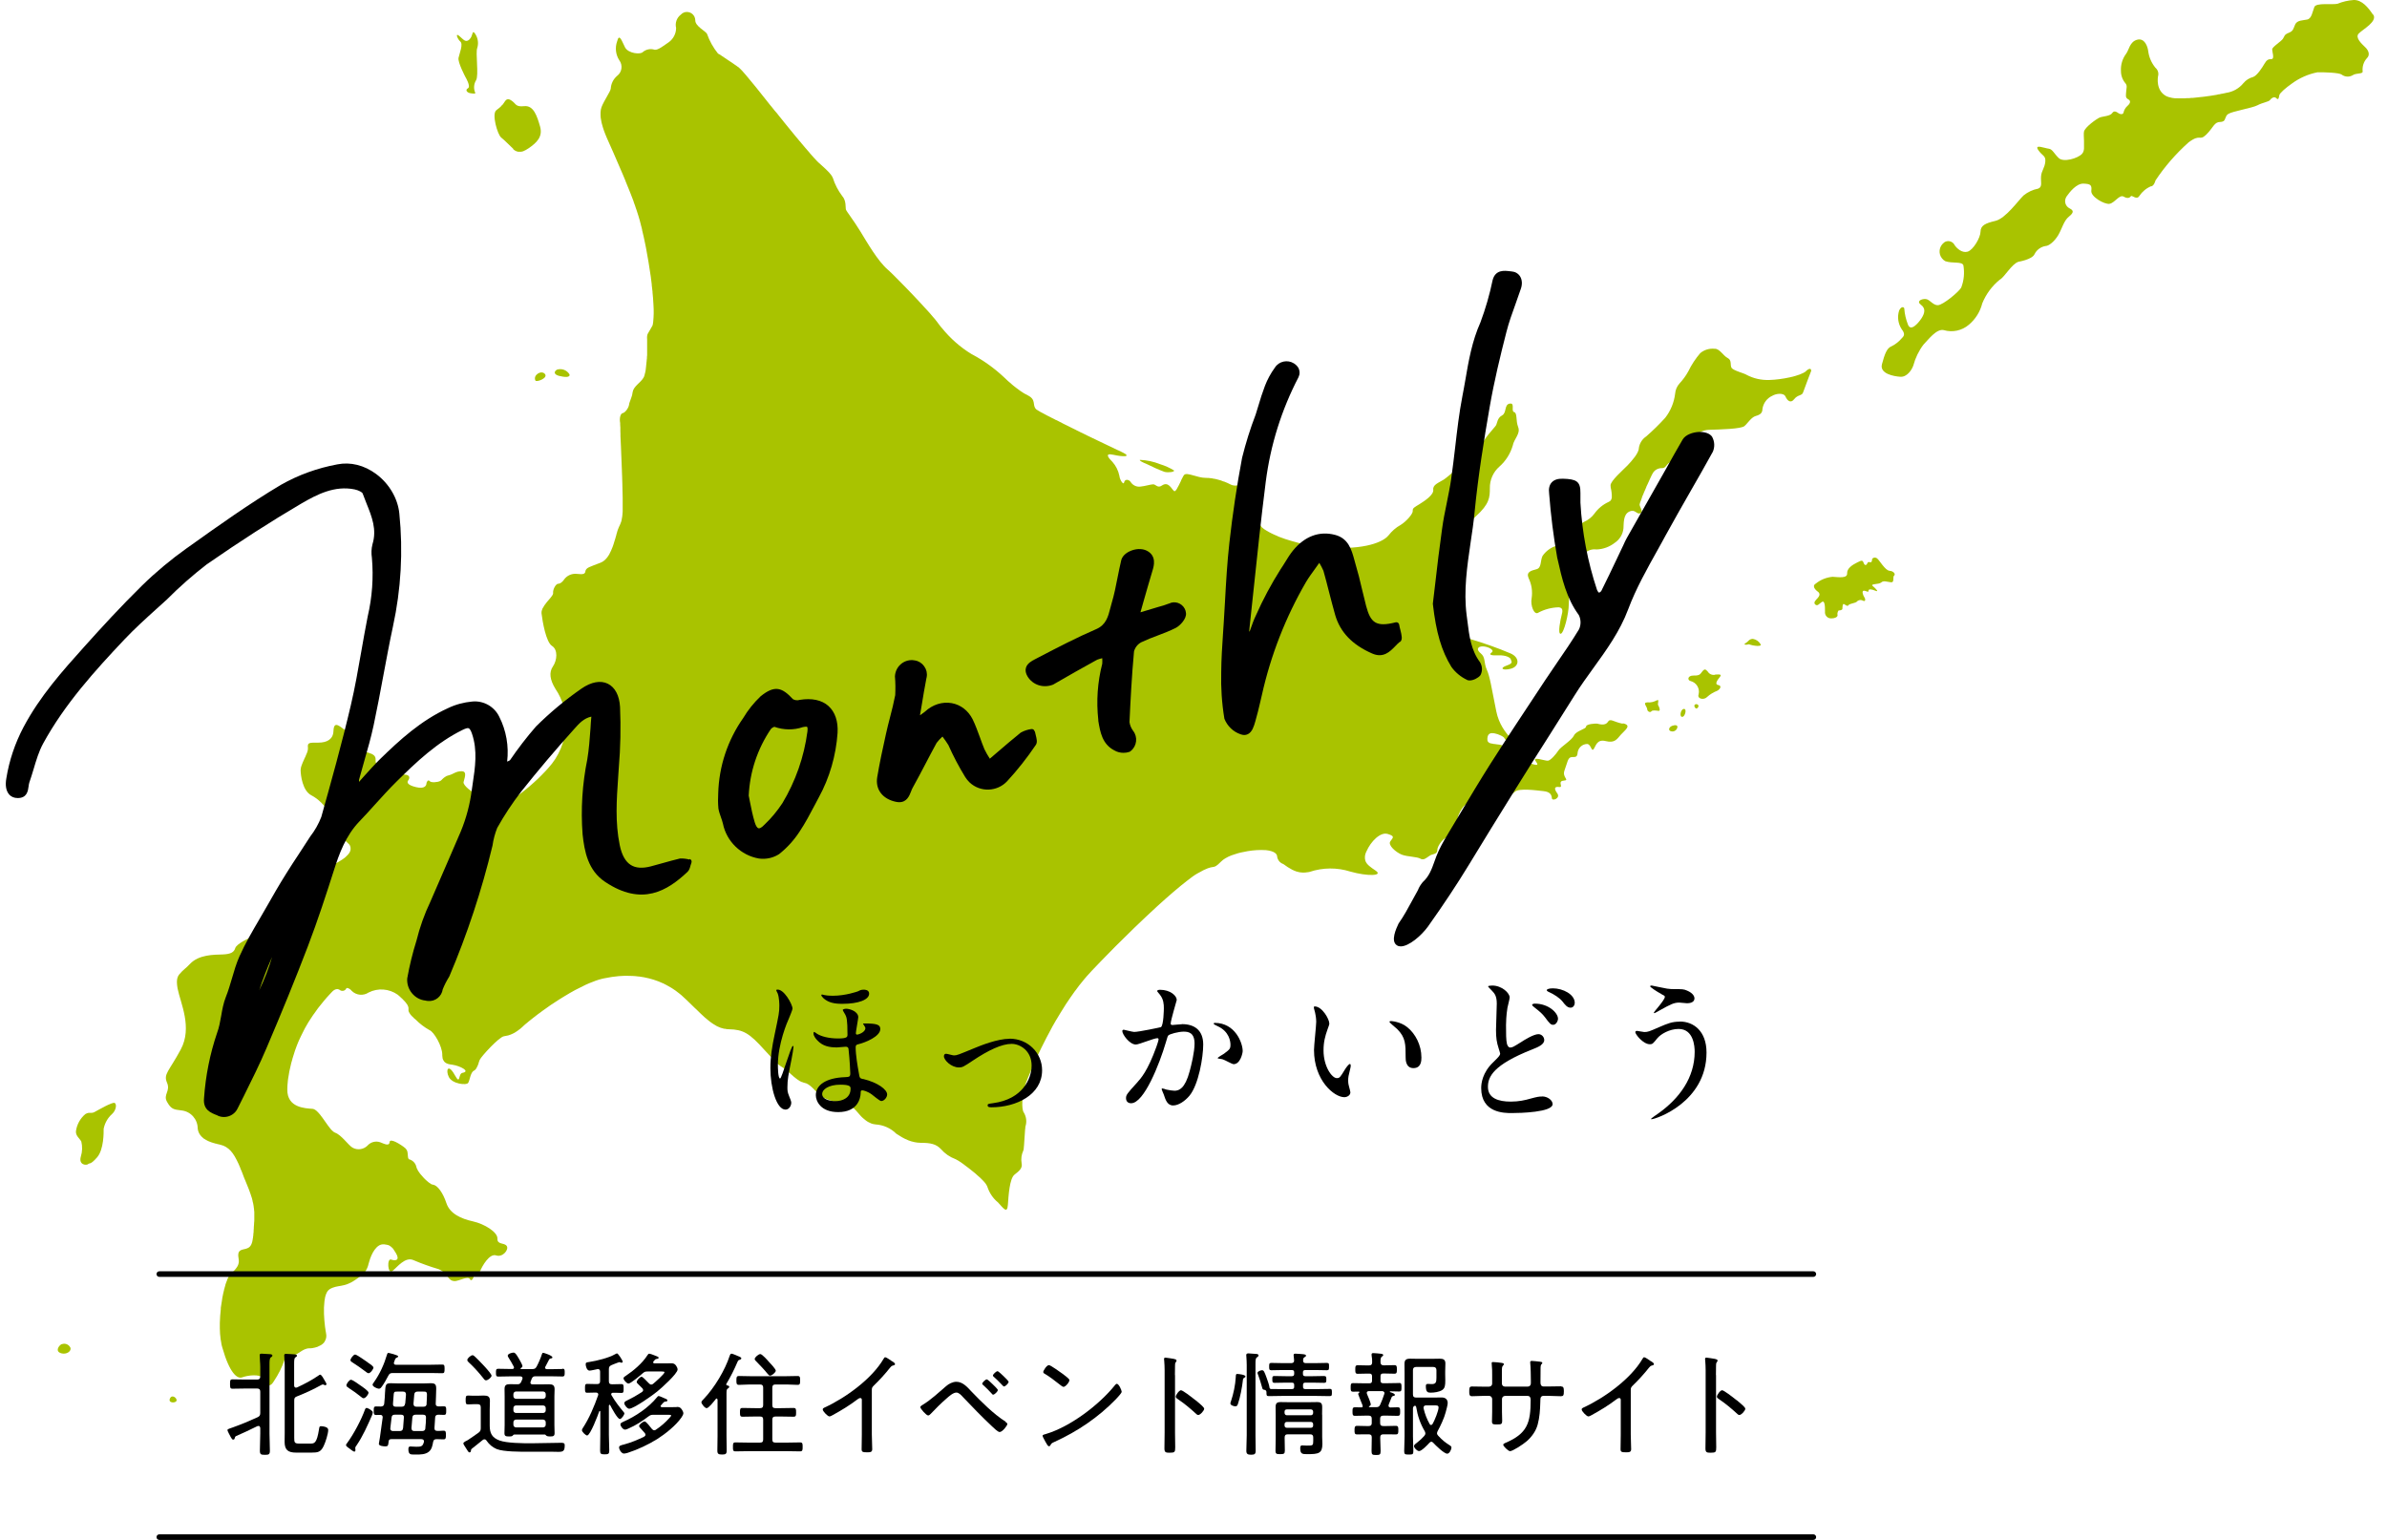 <?xml version="1.0" encoding="UTF-8"?>
<svg id="a" data-name="logo" xmlns="http://www.w3.org/2000/svg" viewBox="0 0 248 160">
  <g fill="#a9c300">
    <path d="M168.6,75.2h0c-1.03-.21-1.29-.61-1.56-.18s-.93.2-1.09.17c-.16-.03-1.16.03-1.16.3s-1.03.43-1.26.93-1.36,1.16-1.62,1.56-.8,1.03-1.09,1.06c-.3.03-1.69-.5-1.26.06.43.56-.06.36-.56.23-.5-.13-1.76-.63-2.29-.53-.53.1-.6-.89-.27-.86.33.03-.03-.46-.6-.56-.06-.01-.14-.02-.21-.03h-.03s-.2-.03-.2-.03c-.05,0-.1-.01-.15-.02h-.04s-.09-.02-.14-.03h-.01s-.09-.02-.14-.03c-.01,0-.02,0-.03,0-.04-.01-.08-.03-.12-.04h0s-.07-.04-.1-.06l-.02-.02s-.05-.05-.07-.08c-.02-.03-.03-.07-.04-.11,0,0,0-.02,0-.03,0-.04-.01-.09-.01-.14.03-.6.37-.63.76-.56.4.07,1.03.37,1.03.53.34.45.84.75,1.39.83.53,0-1.72-1.03-2.25-3.65-.53-2.62-.66-3.61-.99-4.34-.33-.73-.1-1.26-.63-1.69-.04-.03-.08-.07-.12-.11-.18-.18-.21-.34-.13-.45h0s.04-.05.07-.07h0s.06-.04.1-.05h.01s.08-.03.12-.03h.01s.1-.01.15-.01c.5,0,1.29.37.93.63-.37.26,0,.33.73.3.73-.03,1.23.23,1.26.43s.33.37-.43.63c-.76.26-.46.56.43.33.89-.23.96-1.16-.03-1.59-1.33-.56-2.69-1.05-4.08-1.46-.89-.23-1.29-1.26-1.43-1.92-.27-.69-.65-1.32-1.13-1.89-.21-.72-.19-1.48.06-2.19.03-.05.06-.11.1-.16h0c.28-.36.48-.76.6-1.19h0c.01-.07.02-.13.03-.2.01-.09.02-.18.02-.26,0-.93.8-3.68,2.22-4.97,1.43-1.29,1.46-1.99,1.46-2.92-.02-.86.35-1.69.99-2.25.66-.58,1.14-1.34,1.39-2.19.13-.7.83-1.23.56-1.92-.27-.7-.06-1.46-.43-1.56-.02,0-.04-.01-.06-.03h0s-.02-.03-.03-.04h0c-.12-.21.07-.71-.18-.81,0,0,0,0-.01,0-.04,0-.08,0-.11,0-.01,0-.02,0-.03,0h-.02c-.6.1-.3.96-.8,1.23-.5.26-.5.8-.63,1.03-.13.23-1.43,1.52-1.59,2.32-.12.62-.58,1.11-1.19,1.26-.5.17-2.12,1.72-2.65,2.06-.53.33-1.16.53-1.09,1.06.06.53-.9,1.16-1.43,1.49-.53.33-.73.4-.7.7.03.3-.66,1.09-1.26,1.46-.49.27-.92.65-1.26,1.09-.36.46-1.82,1.43-5.67,1.29-.22,0-.44-.02-.66-.04-.08,0-.16-.01-.25-.02-.12-.01-.24-.02-.37-.04-.25-.03-.49-.06-.73-.09h-.03c-.54-.09-1.06-.19-1.55-.31h-.04c-.24-.07-.47-.13-.69-.19-.5-.14-.99-.3-1.47-.49l-.04-.03c-.16-.06-.3-.12-.44-.19l-.04-.02c-.06-.03-.13-.06-.19-.09-.06-.03-.1-.05-.15-.08-.06-.03-.13-.06-.18-.1-.06-.03-.11-.06-.16-.09-.03-.02-.06-.03-.08-.05-.07-.04-.13-.08-.19-.12l-.05-.04c-.05-.04-.1-.08-.15-.12l-.02-.02s-.07-.08-.1-.12c-.43-.66-.33-1.33-.7-1.59-.35-.35-.54-.83-.53-1.33,0-.4.46-1.76-.2-1.66-.66.1-1.03.6-1.76.23-.1-.05-.2-.1-.31-.15-.02,0-.04-.02-.05-.02-.1-.04-.19-.08-.29-.12h-.04c-.11-.05-.22-.09-.33-.13h-.01c-.12-.04-.24-.07-.37-.1-.09-.02-.18-.04-.26-.06h-.05c-.08-.02-.15-.04-.23-.05-.04,0-.08-.01-.13-.01-.06,0-.11-.01-.17-.02-.1,0-.21-.01-.31-.01-.89,0-1.96-.63-2.25-.3-.03.03-.05.07-.07.1l-.02.04s-.04.07-.06.11l-.02.04s-.05.1-.08.15c-.02.04-.04.08-.06.13v.02c-.14.3-.29.6-.46.89-.02.03-.05.07-.07.1h-.01s-.03.05-.05.07h-.02s-.03.03-.05.03c0,0-.01,0-.02,0-.02,0-.04,0-.06-.02-.27-.23-.58-1.03-1.26-.56-.43.3-.63-.13-.89-.13s-.9.2-1.29.23c-.4.07-.8-.1-1.03-.43-.02-.04-.05-.08-.09-.12,0,0-.02-.02-.03-.03-.03-.02-.05-.05-.08-.06h-.03s-.07-.04-.1-.05h-.02s-.08-.01-.12,0c-.02,0-.04.01-.06.02h-.02s-.03.03-.05.04c-.01.01-.02.02-.03.04,0,.01-.02.02-.03.03-.02.03-.03.07-.04.11-.06.37-.46-.23-.5-.66-.11-.54-.36-1.05-.73-1.46-.3-.3-.93-.96.1-.73s1.92.23.99-.23l-.1-.05-.08-.04-.05-.03-.11-.05-.05-.02-.14-.07h-.03s-.18-.1-.18-.1h-.02s-.2-.1-.2-.1l-.06-.03-.49-.23c-.62-.3-1.37-.66-2.15-1.03l-.04-.02-.32-.16-.4-.19-.05-.03-.39-.19-.03-.02-.39-.19-.04-.02c-.12-.06-.24-.12-.36-.18l-.06-.03-.39-.19h0c-.27-.14-.53-.27-.77-.4h-.03s-.32-.17-.32-.17l-.09-.04-.23-.12-.12-.06c-.06-.03-.12-.06-.18-.09l-.11-.06-.15-.08-.11-.06-.13-.07-.1-.05-.11-.06s-.06-.03-.08-.05l-.09-.05-.06-.04s-.05-.03-.08-.05l-.04-.02s-.05-.03-.07-.05c-.46-.43.06-.99-.89-1.46-.13-.06-.26-.13-.39-.21-.03-.02-.06-.04-.09-.06-.1-.06-.19-.12-.29-.19-.03-.02-.05-.04-.08-.06-.1-.07-.2-.14-.3-.22l-.04-.03c-.11-.09-.22-.18-.33-.26-.38-.31-.72-.63-1-.9-.98-.91-2.07-1.69-3.25-2.32-.02,0-.04-.02-.06-.03-1.18-.72-2.22-1.64-3.09-2.72l-.02-.02c-.05-.06-.11-.13-.16-.19l-.05-.07-.1-.13c-.05-.06-.1-.13-.14-.19-.04-.06-.09-.12-.15-.19l-.03-.04c-.06-.07-.12-.14-.19-.23l-.05-.05c-.07-.08-.14-.17-.22-.26l-.03-.04c-.08-.09-.16-.18-.24-.27l-.09-.1c-.08-.09-.17-.19-.26-.28l-.13-.14-.17-.19-.26-.28-.12-.13c-.22-.24-.45-.48-.68-.72h0c-.16-.17-.32-.34-.48-.5l-.31-.32-.02-.02c-.27-.28-.53-.53-.76-.77l-.12-.12-.14-.14-.15-.15-.11-.11c-.06-.05-.11-.1-.16-.15l-.08-.08c-.07-.06-.14-.13-.2-.18-1.03-.89-2.12-2.78-2.85-3.98-.73-1.19-1.43-2.06-1.49-2.25-.07-.2.06-.93-.4-1.43-.42-.56-.75-1.19-.96-1.86-.02-.06-.05-.11-.08-.16-.01-.02-.03-.04-.04-.06-.03-.04-.05-.08-.08-.12-.02-.02-.04-.05-.06-.07-.03-.04-.06-.08-.1-.12l-.07-.08s-.07-.07-.11-.11c-.04-.04-.06-.06-.09-.09l-.1-.1c-.16-.16-.33-.31-.5-.46h0c-.1-.09-.19-.17-.28-.25-.02-.02-.04-.04-.06-.06l-.02-.02s-.04-.04-.06-.06l-.04-.04-.07-.08-.05-.05-.08-.09s-.04-.04-.06-.06c-.03-.03-.06-.06-.09-.1l-.06-.07s-.06-.07-.1-.11l-.06-.07-.1-.11-.07-.09-.11-.13-.09-.1-.1-.12s-.06-.08-.1-.11l-.11-.13-.1-.12-.1-.12-.12-.14-.09-.11s-.08-.1-.13-.15l-.1-.12-.13-.16-.09-.1-.14-.17-.08-.1-.14-.17-.08-.1-.15-.18-.09-.11-.14-.17-.08-.1-.14-.17s-.05-.06-.08-.1l-.14-.17-.07-.09-.15-.19s-.03-.04-.05-.06l-.12-.15-.1-.12-.07-.09-.11-.14-.06-.08-.12-.14-.03-.03-.12-.14-.07-.09-.24-.3-.11-.13-.09-.11-.03-.04-.04-.05s-2.59-3.31-3.09-3.71c-.04-.03-.09-.06-.14-.11l-.05-.03s-.09-.06-.13-.1l-.05-.03-.2-.14-.03-.02-.2-.14-.05-.03c-.15-.1-.3-.2-.45-.3l-.13-.09-.32-.21-.04-.03-.03-.02c-.1-.07-.2-.13-.26-.17h-.02s-.07-.05-.07-.05h-.01s-.03-.02-.03-.02c-.49-.61-.87-1.29-1.13-2.02-.1-.3-1.26-.8-1.23-1.46-.02-.48-.41-.85-.89-.84-.23,0-.45.11-.6.27-.43.32-.63.87-.5,1.39,0,.57-.27,1.11-.73,1.46-.5.33-1.16.89-1.52.8-.41-.13-.86-.04-1.19.23-.23.3-1.52.17-1.86-.46-.33-.63-.6-1.56-.83-.63-.23.65-.15,1.38.23,1.96.38.51.28,1.24-.23,1.62,0,0,0,0,0,0-.39.33-.63.81-.66,1.33-.03.3-.7,1.23-.96,1.92-.03.08-.05.17-.07.26,0,.03,0,.07-.01.1,0,.06-.01.12-.02.18,0,.05,0,.1,0,.14s0,.11,0,.16,0,.12.01.19c0,.03,0,.06.01.09.04.32.11.63.21.94.04.12.08.25.12.37.04.12.09.24.14.37.05.12.11.27.17.41.31.7.96,2.14,1.63,3.73.09.22.19.44.28.67l.04.11c.08.2.16.39.24.59l.05.12c.09.22.17.44.26.65,0,0,0,.02.01.03.09.24.18.47.27.7,0,0,0,.02,0,.03.05.14.1.28.15.41.02.06.04.12.06.19l.11.31.05.16c.05.15.1.3.14.44.03.09.06.19.08.28,0,.03.02.06.03.09.02.07.04.15.06.23,0,.04.02.07.03.11.02.08.04.16.06.25,0,.03.02.06.03.1.03.11.05.22.08.33v.04c.11.41.2.87.3,1.34.03.16.06.32.1.49.19.98.36,2.04.51,3.07,0,0,0,.01,0,.02.03.24.06.48.09.72,0,.02,0,.05,0,.07.03.23.05.46.08.68,0,.02,0,.05,0,.07.02.22.04.44.06.65v.04c.02.22.03.43.04.64.04.58.03,1.16-.03,1.74h0c-.01.08-.02.15-.03.21-.01.06-.03.11-.04.17-.5.93-.6.8-.56,1.46,0,.04,0,.09,0,.14v.64s0,.09,0,.14c0,.05,0,.08,0,.13,0,.04,0,.1,0,.15,0,.05,0,.08,0,.13,0,.05,0,.11,0,.17v.13s-.02.17-.02.17v.13s-.02.17-.02.17c0,.04,0,.08-.01.13,0,.06-.01.12-.02.17,0,.04,0,.08-.01.12,0,.06-.01.11-.02.17,0,.04,0,.08-.01.12,0,.05-.01.11-.02.16,0,.04,0,.07-.01.11,0,.05-.01.1-.02.15,0,.03-.01.06-.02.09,0,.05-.02.1-.03.14,0,.03-.01.05-.02.07-.02.1-.04.19-.08.29-.02.04-.03.09-.06.13-.3.53-1.03.89-1.13,1.49-.01.07-.03.14-.04.21,0,.01,0,.02,0,.03-.01.06-.03.11-.04.16h0c-.08.26-.16.45-.23.66-.03.07-.05.14-.06.22,0,0,0,.02,0,.02-.06.4-.43.86-.66.9s-.37.5-.27,1.03c0,.01,0,.04,0,.06v.02s0,.05,0,.09h0s0,.09.01.13v.05s0,.07.01.1c0,.04,0,.06,0,.09,0,.04,0,.09,0,.13,0,.03,0,.06,0,.1,0,.04,0,.06,0,.09,0,.08,0,.16.01.24v.05c0,.05,0,.11,0,.17v.04c.02.32.03.68.05,1.07.03.77.07,1.65.1,2.51v.05c0,.16.01.33.02.49.01.33.02.66.03.97v.06c0,.14,0,.27.01.4v.06c0,.29.01.56.02.81v.09c0,.1,0,.19,0,.28v.07c0,.11,0,.21,0,.31v.52c0,.06,0,.11,0,.15,0,.08-.01.15-.02.22v.06c-.01.05-.02.1-.02.15,0,.02,0,.03,0,.05-.02.12-.04.23-.06.33,0,.01,0,.02,0,.03-.01.04-.02.08-.03.11,0,0,0,.02,0,.03-.03.09-.06.17-.09.25h0s-.03.09-.05.12c-.04.08-.08.17-.12.26-.04.09-.07.17-.11.27-.02.04-.03.09-.05.15l-.02.07s-.02.07-.03.11c-.01.04-.03.1-.05.16,0,0,0,.02,0,.03-.03.1-.06.2-.09.31,0,.02,0,.03-.01.04-.02.08-.04.15-.07.23l-.02.06c-.03.08-.05.17-.08.26,0,.01,0,.03-.01.04-.06.2-.14.41-.23.61-.02.04-.04.08-.05.12-.03.07-.07.15-.11.22-.02.04-.04.09-.06.13-.02.04-.04.07-.06.1-.02.03-.05.08-.08.12-.03.04-.04.06-.06.09-.02.03-.06.08-.09.11-.03.04-.05.05-.07.08-.03.04-.06.07-.1.1-.02.02-.05.04-.07.06-.04.03-.08.06-.12.09-.02.01-.04.03-.06.04-.06.04-.13.07-.2.1-1.16.46-1.53.5-1.59.93s-.73.2-1.13.23c-.4.02-.78.22-1.03.53-.2.3-.43.5-.66.5s-.56.56-.53.96c0,.02,0,.05,0,.07,0,0,0,.02,0,.02,0,.02-.02.04-.03.06,0,0,0,.02-.01.03-.01.03-.03.05-.05.08h0c-.1.15-.2.28-.31.4-.06.08-.13.15-.2.23-.04.05-.07.1-.11.14-.06.08-.12.16-.18.24-.04.05-.06.1-.09.15-.04.06-.08.12-.11.18-.02.04-.03.08-.05.12v.03s-.03.06-.04.1c0,.02,0,.04-.01.06,0,.02,0,.05-.01.07,0,.05,0,.1,0,.14.1.83.46,2.98,1.09,3.38s.53,1.49.1,2.12c-.43.63-.33,1.39.26,2.35.77,1.13,1.14,2.48,1.06,3.85-.06,1.63-.71,3.18-1.82,4.38-.1.11-.19.22-.3.33l-.08.08c-.09.1-.19.2-.29.3l-.03.03c-.12.12-.24.24-.36.36-.12.12-.24.23-.37.34l-.02.02c-.34.31-.68.6-1.01.86l-.04.03c-.1.08-.2.15-.29.23h-.02c-.1.09-.2.16-.3.23h-.02c-.08.07-.16.12-.24.17l-.07.04c-.06.04-.12.07-.18.11-.02.01-.04.03-.06.04-.07.04-.14.08-.21.11-.86.4-1.26.4-1.62.06-.58-.37-1.24-.61-1.92-.7-.33,0-1.43-.83-1.36-1.19.07-.36.43-1.13-.2-1.13s-.83.3-1.36.43c-.07.02-.13.04-.19.06-.02,0-.04.02-.05.03-.04.02-.07.04-.1.06-.02.01-.03.02-.05.03-.03.02-.06.04-.08.06l-.04.03s-.06.06-.09.08c-.04.04-.08.08-.12.12,0,0-.02.02-.03.03-.04.04-.09.07-.13.09-.27.13-.93.2-1.09,0s-.33.13-.33.27-.13.6-1.09.36c-.96-.23-.93-.53-.8-.7.13-.17.27-.56-.36-.6-.05,0-.09-.01-.14-.02-.02,0-.03,0-.05-.01-.03-.01-.06-.02-.1-.04l-.05-.02s-.06-.03-.1-.05c-.04-.02-.05-.03-.08-.04-.03-.01-.06-.04-.1-.06-.23-.14-.46-.32-.72-.45-.13-.07-.26-.12-.4-.16h-.03c-.06-.02-.11-.03-.17-.03h-.05c-.07-.01-.14-.01-.21,0-.9.1-.83-.53-.83-.66v-.08c0-.14-.06-.27-.16-.37-.03-.03-.06-.05-.09-.07-.04-.03-.07-.05-.11-.07h-.01s-.08-.04-.12-.06h-.04c-.05-.03-.11-.05-.17-.07-.57-.13-1.05-.54-1.26-1.09-.46-.64-1.03-1.19-1.69-1.62-.4-.27-.7-.36-.73.46-.03.83-.66,1.19-1.56,1.19s-1.16-.03-1.09.5c0,.04,0,.08,0,.11,0,.01,0,.03,0,.04,0,.03,0,.06-.01.09,0,.02,0,.04-.01.06s-.01.06-.02.09c0,.03-.01.04-.02.06,0,.02-.02.06-.03.09-.01.03-.02.05-.03.07,0,.02-.02.06-.04.09-.01.03-.02.05-.03.07-.01.03-.03.06-.04.1l-.03.08s-.03.07-.05.1-.02.05-.04.08c-.02.05-.04.09-.06.14h0c-.04.1-.08.19-.12.27l-.02.05c-.04.09-.07.17-.1.25,0,.01,0,.02-.01.04-.03.08-.06.16-.07.23,0,0,0,.01,0,.02-.02.07-.03.14-.03.2,0,.56.2,2.19,1.13,2.65.08.04.16.09.24.14l.05.03c.08.05.16.1.23.16l.03.02c.07.05.14.11.21.17l.03.03c.07.07.15.13.22.2l.03.03c.14.14.27.29.39.45h0c.11.15.21.31.29.47.04.07.07.14.1.22,0,0,0,.01,0,.02.02.06.04.12.05.19,0,.04.01.08.03.12,0,.01.01.03.02.05.01.03.02.06.03.1,0,.02.02.04.03.06.01.03.03.06.04.1.02.04.03.05.04.08.01.03.03.06.05.1.02.04.04.06.05.1.02.03.03.06.05.1l.07.12.05.08s.06.09.09.14l.04.06c.03.05.07.11.11.16l.03.05c.04.06.08.12.13.18l.02.03c.05.06.09.13.14.19h0c.25.36.53.68.84.96l.04.04c.05.04.1.08.14.13,0,0,.02.02.02.03.03.04.06.09.09.14,0,0,0,.02,0,.03.02.04.03.09.04.14,0,0,0,.01,0,.02,0,.05,0,.1,0,.16,0,.01,0,.02,0,.03,0,.06-.02.11-.04.16h0c-.02.07-.05.12-.08.17,0,0-.01.02-.02.03-.04.06-.08.11-.12.16l-.03.03c-.05.06-.1.11-.16.16h0c-.05.06-.12.11-.18.16l-.04.03c-.06.05-.13.1-.21.15s-.17.11-.26.16l-.06.04c-.09.05-.17.1-.26.15-.39.21-.84.45-1.26.73-.21.14-.41.29-.61.45h-.01c-.1.1-.2.2-.29.3-.07.08-.13.16-.18.24-.01.02-.02.03-.03.05-.05.09-.1.18-.14.27-.05.13-.1.24-.15.35-.01.03-.02.05-.03.08-.04.09-.08.18-.13.26l-.06.11c-.03.05-.06.1-.09.15-.03.06-.07.11-.1.17l-.04.05c-.06.08-.12.16-.17.23-.05.06-.1.11-.15.16h0c-.05.06-.1.1-.15.15l-.03.02s-.09.08-.14.12c-.06.05-.12.09-.19.14-.6.43-.46,1.36-.46,1.69,0,.04,0,.08,0,.12,0,.02,0,.04,0,.06,0,.02,0,.05-.01.07,0,.02-.01.05-.02.08,0,.02,0,.03-.01.05-.04.12-.09.24-.17.34v.02s-.08.07-.11.1c0,0-.02.02-.03.02-.04.03-.08.06-.13.09-.07.04-.13.07-.21.1-.09.03-.17.06-.26.08-.86.17-.53-.56-.66-.89-.13-.33-.53-.7-.83-.56-.02.01-.05.02-.08.01h0s-.05-.01-.07-.03c-.09-.05-.16-.17-.24-.23-.01,0-.03-.02-.04-.03h0s-.02-.01-.04-.02h0s-.07,0-.1.02h-.01s-.03.03-.04.04l-.02.02s-.03.03-.04.04c0,0-.01.01-.02.02-.02.03-.04.06-.06.09-.4.6-.26,2.06-.89,2.25-.63.2-1.89.83-2.02,1.26-.13.43-.46.63-1.33.66s-2.45,0-3.38.99c-.08.09-.16.16-.23.23l-.06.06c-.06.05-.11.11-.17.15-.25.2-.47.43-.67.67-.07.1-.13.2-.16.32-.03.08-.04.17-.05.25h0c-.01.14-.02.26,0,.38,0,.01,0,.03,0,.04,0,.06.01.12.02.19.01.08.03.17.04.26.3,1.52,1.56,4.04.33,6.33s-1.82,2.55-1.43,3.45-.43,1.23,0,1.99c.43.76.66.8,1.53.9.94.11,1.65.91,1.66,1.86.01.1.03.2.06.3,0,.02.01.03.02.05.03.09.07.17.12.25,0,0,0,.01.01.02.1.15.22.28.36.39.01.01.02.03.04.04.03.02.06.03.09.05.11.07.22.14.33.19.04.02.09.04.13.06.17.07.33.13.51.18h.02c.06.03.13.04.2.06h.04c.06.03.13.04.19.06h.04s.22.06.22.06c.09.02.18.05.26.08l.05.02c.08.03.16.07.24.12l.03.02c.07.04.14.09.21.15l.03.02c.07.06.14.13.21.2l.03.03c.15.17.28.35.39.54l.02.03c.14.25.27.5.39.76.07.15.13.3.2.47v.03c.08.16.15.33.22.52.05.12.09.24.13.35.03.09.06.17.1.25l.03.06c.27.63.52,1.27.72,1.92.02.08.04.16.06.25v.03c.03.08.04.15.06.23,0,.02,0,.04.01.06.01.07.03.14.04.22,0,.03,0,.06.01.1,0,.06.02.14.03.21,0,.04,0,.09.01.13,0,.06.01.13.02.19,0,.06,0,.11,0,.17,0,.06,0,.12,0,.18v.37c0,.13,0,.26-.02.4,0,.15-.02.29-.03.43,0,.03,0,.06,0,.1,0,.1-.02.19-.02.29,0,.03,0,.06,0,.09,0,.09-.02.17-.03.25,0,.03,0,.05,0,.07,0,.08-.02.15-.03.22,0,.02,0,.04,0,.06-.01.07-.02.14-.04.2,0,.01,0,.03,0,.04-.01.06-.03.12-.04.18,0,0,0,.02,0,.02-.02.06-.03.11-.05.16h0c-.02.06-.04.11-.06.15-.02.03-.04.07-.06.1-.02.03-.04.06-.06.08-.02.02-.04.04-.06.06-.02.02-.04.04-.06.05h0s-.05.03-.07.04h0s-.04.03-.07.04h-.02s-.04.02-.06.03c-.02,0-.06.02-.09.03-.53.13-.93.13-.76,1.03.17.9-.6,1.26-1.03,1.86-.02.02-.03.05-.04.07,0,0,0,.02-.01.03-.01.02-.02.04-.03.06,0,.01-.01.03-.02.04-.01.02-.02.05-.03.07,0,.01-.01.03-.02.05-.01.03-.02.06-.03.09,0,.02-.01.03-.02.05-.01.03-.02.06-.04.1,0,.02-.01.03-.02.05-.01.04-.03.08-.04.12l-.02.05s-.03.09-.04.14v.05c-.03.05-.04.11-.06.16v.04c-.03.06-.04.13-.06.19v.02c-.07.25-.12.53-.18.82-.02.09-.03.19-.04.28-.03.21-.06.42-.1.64,0,.04-.01.09-.02.13,0,.04,0,.09,0,.14-.05.46-.09.94-.1,1.42v.58c0,.16.01.31.02.47,0,.02,0,.04,0,.06.01.15.03.31.05.46,0,.02,0,.04,0,.06.02.15.05.3.08.45,0,.01,0,.03,0,.04.03.15.06.3.11.45.76,2.68,1.56,3.28,2.06,3.09.5-.19,1.92-.43,2.19.17.02.05.05.1.07.15,0,.01.01.02.02.03.03.05.05.09.08.14.03.04.05.08.08.12,0,0,.01.01.01.02.05.07.12.12.19.16h.01c.07.04.15.05.22.03h0s.08-.03.12-.06c.03-.02.06-.04.08-.06.03-.03.06-.06.08-.09,0,0,.02-.02.02-.03.02-.03.04-.05.06-.08.03-.04.06-.09.09-.14.44-.66.8-1.37,1.06-2.12.13-.56.5-.56.96-.56s.93-.7,1.66-.7c.1,0,.2,0,.3-.02.18-.03.35-.07.52-.13.06-.02.1-.05.16-.08.09-.04.18-.08.27-.14.04-.03.09-.06.13-.1h0s.07-.07.11-.11h0s.06-.09.09-.13c0,0,0-.02.01-.03.02-.04.05-.08.06-.12,0-.02.01-.03.02-.05.01-.04.03-.07.04-.11,0-.02,0-.05.01-.07,0-.02.01-.06.02-.1,0-.04,0-.07,0-.11,0-.03,0-.05,0-.08,0-.07-.01-.14-.03-.21-.02-.09-.03-.19-.05-.29,0-.03,0-.06-.01-.09-.01-.08-.02-.17-.04-.26,0-.03,0-.06-.01-.09-.05-.38-.08-.81-.1-1.25h0c-.02-.45,0-.89.05-1.32.02-.13.04-.26.06-.38,0-.02,0-.03.01-.05.01-.05.02-.09.04-.14.01-.04.02-.06.03-.1.01-.03.02-.07.04-.1.02-.06.05-.12.08-.17,0-.02.02-.03.03-.05.02-.04.05-.07.08-.11.01-.01.02-.03.04-.04.04-.04.08-.08.13-.11.83-.5,1.46-.13,2.65-.96l.06-.04c.07-.05.14-.1.2-.14l.17-.12.02-.02s.09-.06.13-.1l.02-.02s.08-.06.11-.08l.02-.02s.06-.05.1-.08c0,0,0,0,.01-.01.03-.03.06-.05.08-.08h.01s.05-.06.07-.09h0s.05-.06.06-.09c.16-.24.27-.5.33-.78l.05-.17c.26-.96.8-1.89,1.49-1.86.08,0,.15,0,.21.02.03,0,.05,0,.08.01.03,0,.07.01.1.02.03,0,.06.01.09.02.03,0,.04.01.06.02.03.01.06.02.09.04.01,0,.02.01.03.02.12.07.22.16.31.26h.01c.03.06.07.1.1.15h0c.07.11.14.22.23.36.43.73-.03.83-.5.66-.46-.17-.37,1.59.13,1.19.5-.4,1.33-1.52,2.19-1.13.84.36,1.71.67,2.59.93.35.13.65.36.86.66.23.26.43.8,1.26.5.83-.3,1.06-.3,1.16-.1.1.2.3.06.4-.33.1-.4.46-.03.66-.53.2-.5.96-1.86,1.66-1.62.7.23,1.36-.63,1.09-.99s-.99-.1-.96-.76-1.33-1.52-2.55-1.79c-1.23-.27-2.39-.8-2.75-1.89-.36-1.09-.93-1.86-1.39-1.92-.04,0-.07-.02-.11-.03h-.03s-.06-.04-.1-.06l-.02-.02s-.08-.05-.12-.08h-.01s-.1-.08-.15-.12c-.14-.12-.28-.24-.4-.37h0c-.13-.14-.26-.28-.37-.42l-.02-.03c-.05-.06-.09-.11-.13-.17v-.02c-.06-.06-.1-.12-.13-.18v-.03s-.06-.09-.08-.14c0-.01-.01-.03-.02-.04-.02-.04-.03-.09-.04-.13-.08-.39-.38-.7-.76-.8-.03,0-.05-.03-.06-.05v-.02s-.03-.06-.04-.09c-.02-.1-.03-.25-.04-.4,0-.07-.01-.14-.03-.21,0-.03-.02-.06-.03-.1-.02-.04-.03-.08-.06-.12,0-.01-.02-.03-.03-.04-.03-.05-.07-.09-.11-.13-.43-.36-1.59-1.09-1.62-.63-.03.46-.53.2-.96.03-.48-.18-1.03-.03-1.36.36-.41.39-1.03.47-1.52.2-.43-.23-1.16-1.33-1.82-1.56-.04-.02-.08-.04-.12-.06-.02-.01-.04-.03-.06-.05s-.03-.03-.05-.04c-.03-.03-.06-.06-.1-.09l-.02-.02s-.08-.08-.12-.13c-.35-.42-.74-1.05-1.12-1.52l-.02-.02c-.05-.06-.09-.11-.14-.16h0c-.05-.06-.1-.11-.15-.15l-.02-.02s-.08-.06-.12-.09l-.04-.03s-.06-.04-.1-.05c-.01,0-.03-.01-.04-.02-.04-.02-.09-.03-.13-.03-.76-.06-2.65-.1-2.62-2.02,0-.11,0-.22.01-.34,0-.05,0-.1.01-.15,0-.07.01-.14.02-.22,0-.08.01-.14.02-.22,0-.05.01-.11.02-.16.07-.53.18-1.05.31-1.57,0-.02,0-.03.01-.05.04-.15.08-.3.13-.45,0,0,0-.01,0-.02.06-.22.14-.44.21-.67l.06-.19c.05-.14.11-.29.16-.44.04-.11.09-.22.13-.33.04-.09.08-.18.12-.28.07-.15.13-.3.21-.45.04-.08.08-.16.12-.24.07-.14.15-.29.22-.44.03-.06.06-.13.1-.19.1-.19.22-.39.33-.57.03-.06.07-.12.11-.17.13-.2.26-.41.4-.61l.05-.06c.14-.2.28-.39.42-.59.03-.04.06-.09.1-.13.16-.21.33-.42.5-.62.03-.04.07-.08.11-.13.18-.22.37-.43.58-.65.05-.05.1-.11.15-.16l.03-.03s.05-.05.07-.07l.03-.03s.05-.04.08-.06l.03-.02s.05-.04.08-.05h.03s.06-.04.09-.05c0,0,.02,0,.03,0,.03,0,.06-.01.1-.01h.02s.07,0,.11.02c.05.01.09.03.13.06.19.16.48.13.63-.06.03-.03.05-.07.06-.1,0-.01.01-.02.03-.03,0,0,.02,0,.03,0,0,0,.01,0,.02,0,.02,0,.04,0,.06,0h0c.17.05.31.15.42.29h0c.47.47,1.21.54,1.76.17.97-.49,2.13-.4,3.02.23.09.07.17.14.24.21.06.05.11.1.16.15.02.02.05.04.07.06.04.04.08.08.12.13.03.03.05.05.08.08.03.04.06.07.1.11.03.04.05.05.07.08.02.03.05.06.07.1s.04.06.06.08c.02.03.04.06.05.08.02.03.03.06.04.09.01.02.02.05.03.07,0,.03.02.06.02.09,0,.02,0,.04.01.05,0,.04,0,.09,0,.14,0,.04,0,.08,0,.12,0,.04.01.07.02.1.09.21.23.4.41.56h.01s.06.07.09.1l.04.04.07.06s.08.06.11.09c.42.43.9.79,1.43,1.09.46.17,1.33,1.66,1.33,2.55,0,.08,0,.16.02.25v.02c0,.07.02.14.04.2,0,.01.01.02.02.04.01.03.02.05.04.08.02.04.04.08.07.11.02.02.03.04.05.06.03.03.07.06.1.08.02.01.04.03.06.04.06.03.13.06.19.08.05.02.1.03.16.04.05.01.11.02.17.03h.03s.17.03.17.03c.66.1,1.86.66.99.83-.5.06-.17,1.39-.83.2-.66-1.19-.96-.5-.6.23s1.86.9,2.02.6c.17-.3.23-1.09.6-1.26.04-.02.07-.04.1-.07.03-.02.05-.05.08-.08.15-.23.27-.49.33-.76.03-.08.05-.15.08-.21.17-.37,2.02-2.39,2.52-2.45.15-.02.3-.05.45-.09.09-.03.17-.06.26-.09.03-.01.06-.02.09-.04.03-.01.07-.03.11-.05s.09-.05.14-.07c.03-.02.06-.03.09-.05.07-.04.15-.09.23-.15.02-.02.05-.03.07-.05.06-.05.13-.1.2-.15.03-.02.05-.04.08-.06.09-.08.18-.16.28-.25.03-.03.06-.06.1-.1l.04-.03.09-.08.05-.04.11-.09s.04-.03.06-.05l.13-.11.05-.04c.13-.11.28-.23.44-.35,0,0,.02-.02.03-.02l.22-.17.05-.04.22-.17.06-.04c.08-.06.17-.12.25-.18l.03-.03c.3-.22.63-.45.96-.68l.05-.03.29-.19.06-.04c.1-.06.21-.13.31-.2l.04-.03c.24-.15.49-.31.74-.46h.01c.16-.1.32-.2.48-.29l.04-.02c.16-.09.32-.18.48-.27l.06-.03c.32-.17.64-.33.96-.48l.08-.04c.15-.07.31-.14.46-.2l.06-.02c.14-.06.28-.11.41-.16l.07-.03c.14-.05.28-.1.42-.14l.09-.02c.14-.04.28-.08.41-.1.22-.05.44-.09.66-.12.06,0,.12-.02.18-.03.17-.02.34-.04.51-.06.06,0,.11-.01.17-.02.45-.04.91-.05,1.36-.02h.04c.22.01.44.03.66.06h.05c.69.09,1.37.26,2.02.51h0c.15.06.3.12.44.19h.02c.14.07.28.14.42.22l.05.03c.13.07.26.14.39.22.03.02.05.03.08.05.12.08.24.15.36.24.14.1.29.21.43.33.14.11.28.23.41.36.14.13.26.24.39.36l.12.12.26.25.09.09.36.35.03.03h.01c.17.17.33.32.48.47l.02.02c.15.14.29.26.42.39l.07.06c.14.12.27.23.4.33h0c.12.1.25.19.37.27l.06.04c.12.08.24.15.35.21l.05.03c.11.05.22.1.33.14.02,0,.03.01.05.02.12.04.24.07.36.1h.08c.13.04.26.05.39.05,1.52.03,2.15.4,3.75,2.19l.15.16.03.03c.07.08.14.16.21.23l.03.03c.07.08.14.15.2.22h0c.37.48.82.87,1.34,1.18.03.02.06.04.09.06.03.03.08.06.12.1l.03.02s.08.07.13.11c.14.12.3.26.46.4l.14.12.06.06c.06.05.13.1.19.15l.05.04c.06.05.13.1.2.15h.01c.06.05.13.09.19.13l.04.02c.06.03.12.06.19.09h.04c.06.04.12.05.19.07.63.1,1.09.83,1.72,1.36.63.53,2.55.83,3.18,1.13.04.02.08.04.11.06.01,0,.02.02.04.03.03.02.05.04.08.06.01.01.03.02.04.03.03.02.05.05.08.07l.03.04s.06.06.09.09l.02.02c.09.1.19.22.3.34.04.05.08.1.13.15s.09.1.14.15l.03.03s.08.08.13.12l.05.04s.08.07.12.1c.02.02.04.03.06.05.04.03.08.06.12.09.02.02.05.03.07.05.04.03.08.05.12.07.03.02.05.03.08.04.04.02.09.04.13.06.03.01.05.03.08.04.05.02.1.03.15.05.03,0,.05.02.08.02.08.02.16.03.24.04.81.05,1.58.39,2.15.96l.19.12s.08.05.13.08l.08.05c.06.04.12.07.18.11l.03.02c.19.11.38.2.58.28l.06.03c.21.08.43.15.65.19.02,0,.03.01.05.01.08.02.17.03.26.04.1.01.21.02.32.02,1.06,0,1.62.13,2.12.66.4.46.92.82,1.49,1.03.04.02.08.04.12.06l.03.02s.09.05.15.08c.01,0,.03.02.04.03.04.03.09.05.13.08l.08.05s.09.06.14.1c.05.03.09.06.14.1.03.02.05.04.08.06.04.03.09.06.13.1.1.08.21.16.32.24l.1.08.13.1.21.17.1.08.15.12.09.08c.07.06.14.12.21.19l.06.05c.06.05.11.1.17.15l.06.06c.06.06.13.13.19.19,0,0,.02.02.03.03.05.05.1.11.15.16.01.02.03.03.04.05.05.06.1.11.13.17h0c.04.06.06.1.09.15,0,.01.01.02.02.04.02.04.04.08.05.12.21.62.58,1.18,1.09,1.59.56.6.96,1.23,1.03.26s.17-2.75.7-3.15c.53-.4.83-.7.73-1.16-.08-.45-.02-.91.17-1.33,0-.02.02-.03.02-.05v-.02s.02-.04.02-.06c0,0,0-.02,0-.03,0-.03,0-.06.01-.09v-.02c.01-.09.02-.19.03-.31.04-.44.06-1.04.1-1.47,0-.05,0-.09.01-.13v-.03s.01-.06.02-.1c0-.02,0-.04,0-.06,0-.02,0-.04,0-.06,0-.03.01-.06.02-.09.15-.48.09-.99-.17-1.43-.27-.33-.2-1.86.17-2.95.01-.03.02-.07.04-.11,0-.01.01-.03.02-.05,0-.03.02-.05.03-.08s.02-.05.03-.07c0-.03.02-.05.03-.08l.04-.1s.02-.05.03-.08l.05-.13s.01-.03.02-.04c.2-.51.51-1.23.89-2.06.14-.31.29-.62.46-.96.33-.67.7-1.39,1.11-2.14l.03-.06c.13-.24.27-.48.41-.72l.03-.04c.28-.48.58-.96.89-1.45l.06-.1c.15-.23.3-.46.46-.68l.06-.09c.16-.23.32-.45.48-.68h.01c.13-.19.26-.36.39-.53l.09-.11c.1-.13.2-.26.31-.38l.12-.15c.1-.12.2-.23.29-.34.04-.04.08-.09.12-.13.14-.15.27-.3.41-.45.29-.31.59-.62.9-.94l.06-.06c.3-.31.61-.62.92-.94l.08-.08c.15-.16.31-.31.46-.47l.15-.15c.17-.17.35-.35.53-.52l.09-.09c.17-.17.34-.33.51-.5l.08-.08c.19-.19.38-.37.57-.56l.05-.05c.82-.79,1.62-1.54,2.38-2.24,1.2-1.09,2.29-2.03,3.14-2.68.1-.07.19-.15.28-.21l.02-.02c.08-.06.16-.11.23-.17l.04-.03c.06-.05.13-.09.19-.13l.06-.04c.08-.05.15-.09.22-.13,1.99-1.16,1.43-.2,2.45-1.23.14-.14.29-.25.46-.35.01,0,.02-.01.04-.02.08-.04.16-.09.24-.13.04-.02.07-.03.11-.05.06-.03.13-.06.19-.08.05-.02.1-.03.14-.05.06-.02.12-.05.18-.06.05-.02.1-.03.16-.05.05-.02.12-.04.18-.06.06-.02.12-.03.18-.05.06-.02.11-.03.16-.04.06-.02.13-.03.2-.04.05-.01.1-.02.15-.03s.1-.02.15-.03c.07-.01.14-.03.2-.04h0c.64-.11,1.28-.15,1.93-.11.9.1,1.16.4,1.16.7.06.33.28.61.6.73.02,0,.04.02.06.03h0c.29.22.59.41.91.58h.02c.09.06.19.1.29.13.02,0,.04.02.06.03.1.03.2.06.3.08.03,0,.07.02.1.02.1.02.2.02.31.03.05,0,.09,0,.14,0,.1,0,.21-.01.31-.03.04,0,.08,0,.12-.01.04,0,.1-.02.15-.03,1.37-.46,2.86-.47,4.24-.03,1.76.5,3.45.46,2.62-.1-.51-.35-.93-.62-1.07-1.03-.09-.31-.05-.64.09-.92h0s0-.03.02-.04c.46-1.06,1.46-2.06,2.22-1.82.76.23.56.36.27.76-.3.4.6,1.16,1.19,1.39.6.23,1.59.2,1.96.43.04.03.09.04.14.05.01,0,.03,0,.04,0,.03,0,.07,0,.1,0,.01,0,.03,0,.04-.01.04,0,.07-.02.11-.04,0,0,.02,0,.02-.01.21-.1.41-.28.57-.36.02,0,.03-.02.05-.03.27-.1.66-.1.66-.53s.7-1.36,1.16-1.33c.46.03.4-.36.4-.56s.5-.56.5-1.13.8-2.25,1.66-1.79c.86.46.9.1,1.79-.43.89-.53,1.56-.53,1.69-.4.02.02.04.03.06.04h.01s.05,0,.07,0h0c.07,0,.14-.03.21-.06h0c.08-.04.16-.09.23-.15l.03-.02s.06-.05.1-.08c.05-.04.09-.08.15-.13.43-.4,2.32-.13,2.98-.06s.83.36.86.73c.03.36.93,0,.56-.5-.36-.5-.3-.73.2-.66s-.23-.6.46-.66c.7-.07-.2-.3.1-1.09.3-.79.33-1.36.76-1.36s.56,0,.6-.5c.08-.48.48-.84.96-.86.43-.03.46.86.7.53s.33-1.06,1.26-.83c.93.23,1.16-.2,1.56-.66.4-.46,1.23-.99.2-1.19Z" />
    <path d="M246.54,1.52h0c-.48-.73-1.14-1.54-1.99-1.52-.58.04-1.15.17-1.69.39-.53.13-2.22-.14-2.41.34-.19.48-.27,1.2-.74,1.3-.47.1-1.04.06-1.25.51-.21.46-.17.67-.67.87-.5.2-.41.34-.61.63-.2.28-1.11.84-1.11,1.09s.27,1.01-.07,1.01-.5.09-.73.48c-.23.4-.77,1.24-1.18,1.38-.39.1-.74.32-1,.63-.45.56-1.1.92-1.81,1.02-.05.01-.11.02-.17.04h0l-.25.05h-.03s-.26.06-.26.06h-.07c-.08.03-.17.04-.25.06l-.13.02-.24.04-.18.03-.22.03-.22.03-.21.03c-.08.01-.17.02-.26.03l-.2.02-.27.03-.19.02-.28.03h-.18c-.09.02-.19.03-.28.03h-.18c-.09.01-.18.02-.27.02h-.17c-.09,0-.17,0-.26,0h-.16c-.08,0-.16,0-.24-.01-.05,0-.1,0-.14,0-.08,0-.15-.02-.22-.03-.04,0-.09,0-.13-.02-.07-.01-.14-.03-.2-.05-.03,0-.06-.01-.09-.02-.08-.02-.16-.05-.24-.09-1.14-.58-.9-1.98-.87-2.11.08-.32-.04-.65-.28-.85-.41-.5-.67-1.1-.75-1.74-.06-.47-.37-1.38-1.15-1.17-.78.21-.85,1.08-1.14,1.45-.39.52-.58,1.16-.54,1.81,0,.47.17.93.48,1.28.2.26.08.5.06.88s-.11.6.23.78c.34.18.11.5-.09.67-.21.18-.35.42-.41.68-.04.24-.33.21-.5.1-.17-.11-.47-.36-.68-.03-.21.33-1.01.33-1.32.47-.31.14-1.49.97-1.61,1.45-.01.06-.02.12-.02.17v.27c0,.08,0,.17.01.26,0,.08,0,.16.01.24,0,.03,0,.06,0,.09,0,.04,0,.08,0,.13v.36s0,.05,0,.08,0,.06,0,.1c0,.03,0,.05,0,.07,0,.02,0,.06-.01.09s0,.04-.01.06c0,.02-.01.06-.02.09,0,.03-.01.04-.02.06-.01.03-.02.06-.04.09,0,.01-.01.03-.02.04-.02.04-.05.08-.08.11-.43.48-1.94.92-2.43.44-.5-.48-.64-.92-1.04-.97-.4-.04-1.52-.51-1.09.13.43.64.8.57.74,1.22-.06.65-.39.93-.44,1.5-.06.57.18,1.12-.3,1.3-.56.11-1.08.35-1.52.71-.53.5-1.86,2.39-2.92,2.64s-1.54.48-1.55,1.12c-.01.64-.77,1.91-1.34,2.08-.57.17-1.11-.33-1.34-.66-.17-.37-.61-.54-.98-.37-.06.03-.11.06-.15.1-.5.39-.6,1.12-.2,1.62.09.12.21.22.35.3.74.26,1.74,0,1.88.43.13.78.06,1.58-.23,2.32-.28.47-1.88,1.79-2.41,1.82s-.87-.63-1.3-.64c-.43-.02-.97.23-.47.6.5.37.41.85.06,1.4-.36.54-1.14,1.44-1.42.63-.2-.51-.33-1.06-.37-1.61.01-.17-.28-.34-.53.16-.22.66-.12,1.38.26,1.96.36.46.27.68.03.91-.3.36-.67.66-1.1.87-.48.17-.71.85-.98,1.85s1.25,1.27,1.92,1.31c.67.04,1.18-.7,1.34-1.18.21-.78.56-1.51,1.05-2.16.5-.51,1.35-1.67,2.1-1.51.91.27,1.9.06,2.62-.56.69-.58,1.17-1.35,1.39-2.22.39-.96,1.02-1.81,1.82-2.46.48-.24,1.23-1.63,1.94-1.86,0,0,1.4-.23,1.66-.77.22-.46.66-.79,1.17-.87.31,0,.88-.43,1.3-1.12.41-.7.58-1.5,1.1-1.92s.54-.64.08-.87c-.42-.21-.58-.72-.37-1.13.02-.04.05-.08.07-.12.31-.44,1.02-1.35,1.75-1.32.73.03.88.14.81.75-.07.61,1.35,1.42,1.88,1.35.53-.07,1.04-1,1.48-.75s.64.11.75-.04c.11-.16.6.44.88-.03.3-.45.72-.8,1.22-1.01.02,0,.05,0,.07,0,0,0,.02,0,.02-.01.02,0,.03-.01.04-.02.02-.02.04-.04.06-.06.01-.01.02-.03.04-.04.01-.01.02-.02.03-.03,0-.01.03-.04.04-.06,0,0,.01-.02.02-.03.01-.02.03-.05.04-.08v-.02s.04-.06.05-.09h0s.02-.07.03-.1h0s0-.02,0-.03c.97-1.47,2.14-2.81,3.46-3.99,1.28-.95,1.08-.07,1.84-.81.75-.74.8-1.3,1.45-1.31.05,0,.11,0,.16-.02h.02s.08-.03.12-.05h.02c.06-.05.12-.1.15-.17,0,0,0-.02,0-.02.04-.08.07-.16.11-.25h0s.02-.04.02-.06l.02-.03s.01-.02.02-.04c0-.01.02-.03.03-.04l.02-.03s.03-.03.04-.04l.02-.02s.05-.04.08-.06c.43-.28,2.48-.61,3.03-.9.55-.29,1.17-.36,1.3-.54s.44-.43.67-.19.26-.09.3-.31c.04-.23.67-.77,1.31-1.22.79-.58,1.7-.98,2.66-1.17.73-.01,2.26.04,2.51.24.33.25.78.28,1.14.07.37-.26,1.1-.1,1.04-.41-.05-.49.1-.98.43-1.35.36-.33.21-.8-.16-1.15-.37-.36-1.08-1-.68-1.42.4-.43,1.99-1.25,1.51-1.98Z" />
    <path d="M187.65,38.56h0c-.6.51-2.57.89-3.82.92-.83.03-1.65-.15-2.38-.54-.21-.15-1.35-.43-1.54-.71-.19-.28.06-.79-.41-1.03-.47-.24-.84-.99-1.35-.96-.54-.06-1.08.1-1.5.45-.49.57-.91,1.21-1.24,1.89-.25.46-.56.88-.92,1.27-.26.29-.42.66-.45,1.05-.11.91-.46,1.78-1.03,2.51-.62.68-1.28,1.33-1.97,1.93-.42.28-.7.72-.77,1.22,0,.51-.73,1.33-1.18,1.8-.45.47-1.78,1.61-1.76,2.08,0,.04,0,.07.01.11,0,.01,0,.03,0,.05,0,.03,0,.05.01.08.08.33.12.67.11,1.01-.01.1-.04.19-.09.27,0,0,0,.01-.01.02-.02.03-.05.06-.08.08l-.03.02s-.08.05-.12.07c-.59.27-1.1.69-1.48,1.22-.27.37-.63.65-1.05.84-.56.34-1.07.54-.92.86.15.32-.13.51-.6.69-.47.17-.81.73-1.35.94-.59.17-1.1.54-1.46,1.05-.26.51-.09,1.24-.62,1.39-.54.15-1.11.26-.84.92.32.65.43,1.38.32,2.1-.15.73.26,1.8.69,1.5.65-.35,1.38-.54,2.12-.56.49.04.41.43.3.84-.11.41-.43,1.95-.09,1.91.34-.04.84-2.12.84-3.06.04-1.25.17-2.49.36-3.73.09-.26.9-1.03,1.2-1.48.33-.37.82-.56,1.31-.49.7-.02,1.38-.27,1.93-.71.5-.34.82-.88.88-1.48.04-.51-.04-1.44.6-1.74.64-.3.75.32,1.14.17s-.09-.69-.06-.92c0-.02,0-.04.02-.06,0,0,0-.02,0-.03,0-.02.02-.05.03-.08v-.04s.05-.11.05-.11l.02-.05c.02-.05.04-.11.06-.17h0c.03-.08.05-.15.08-.23v-.04c.04-.06.07-.13.09-.19l.03-.06c.02-.06.05-.12.07-.18,0-.02.02-.05.03-.07l.09-.2.02-.05c.04-.09.07-.17.11-.26v-.02s.11-.23.11-.23c0-.02.02-.04.03-.06.03-.06.05-.12.08-.18l.03-.06c.03-.06.05-.12.08-.18,0-.01.01-.03.02-.05.06-.14.12-.26.17-.36,0-.02.02-.03.02-.05.02-.03.03-.06.05-.09,0-.01.01-.03.02-.04.02-.03.04-.06.05-.09.19-.35.57-.55.96-.54.39.02.43-.36.79-.58s1.2-.32,1.48-.66.15-1.03.51-1.37.9-1.33,2.1-1.37c1.2-.04,3.34-.09,3.69-.39s.71-.92,1.18-1.05c.47-.13.69-.32.69-.73.09-.6.47-1.12,1.03-1.37.39-.23,1.18-.34,1.37.09.19.43.54.73.9.26.36-.47.81-.34.92-.69.11-.34.84-2.23.84-2.23,0,0,.06-.51-.54,0Z" />
    <path d="M172.16,72.75h0c-.31.18-.66.26-1.02.23-.51.01,0,.47,0,.71s.32.38.43.22c.11-.15.5-.08.75-.05.24.03.05-.46-.04-.58-.1-.12.15-.69-.12-.51Z" />
    <path d="M173.72,75.42h0c-.37.14-.46.58.05.58.26,0,.48-.21.51-.47,0-.18-.2-.24-.57-.11Z" />
    <path d="M174.94,73.66c-.35.03-.5.94-.1.81.23-.07.45-.84.1-.81Z" />
    <path d="M176.16,73.58c.15.15.45-.22.23-.37-.22-.15-.53.07-.23.37Z" />
    <path d="M178.19,70.11h0c-.3.06-.6-.07-.76-.33-.22-.24-.31-.31-.54-.05s-.22.48-.91.46c-.69-.01-.67.5-.34.57.61.15.99.77.84,1.38,0,.01,0,.03-.01.04-.14.45.57.58.89.24.3-.28.66-.49,1.04-.64.31-.15.53-.53.12-.6s-.1-.51.16-.83c.26-.31-.04-.28-.5-.26Z" />
    <path d="M182.12,66.38c-.19,0-.37.08-.49.23-.12.16-.56.33-.31.37.24.04.31-.07.42-.03.41.16,1.34.27,1.18-.01-.17-.3-.46-.5-.8-.56Z" />
    <path d="M196.31,59.3h0c-.44-.01-1.06-1.13-1.3-1.29-.24-.17-.51-.01-.51.12s-.03.32-.19.29-.24-.06-.3.11-.26.3-.38-.03c-.12-.33-.21-.29-.69-.05-.48.24-1.06.6-1.03,1.13s-.86.39-1.51.35c-.64.06-1.25.3-1.75.71-.51.3.17.8.17.8.38.24.18.53.02.71s-.48.45-.24.66.41-.09.69-.27.33.39.32,1.01c-.04.35.21.66.56.7.06,0,.11,0,.17,0,.27,0,.62-.14.57-.36-.05-.23.09-.48.15-.47.06.01.36-.01.36-.18s.02-.57.18-.47c.17.11.36.27.45.11s.66-.2.85-.35c.16-.19.43-.24.65-.12.27.15.29-.15.15-.35-.14-.2-.29-.65-.08-.68.21-.03.53.23.51.01s.32-.18.72-.01.06-.21-.27-.48.62-.15.87-.38.6-.06,1.01-.02.15-.56.33-.69c.18-.14-.04-.48-.48-.5Z" />
    <path d="M158.62,78.65c.22.16.62.13.3-.15-.32-.27-.97-.36-.3.15Z" />
    <path d="M17.67,145.28c-.26.51.54.53.66.28.13-.25-.44-.73-.66-.28Z" />
    <path d="M6.4,139.66s-.05.02-.07.04c-.31.23-.59.76.08.92.5.12.99-.2.92-.56-.15-.36-.56-.54-.92-.39Z" />
    <path d="M9.85,115.53c-.43.23-.51-.05-.99.23-.53.45-.88,1.09-.97,1.78-.03.48.36.71.56,1.07.12.51.11,1.05-.05,1.55-.26.92.61.94.76.79s.2.13.92-.69.69-2.6.69-2.98c.12-.59.42-1.13.87-1.53.43-.39.51-1.02.28-1.15-.23-.13-1.63.69-2.06.92Z" />
    <path d="M55.63,39.54c.1.2,1.36-.26.98-.69s-1.26.13-.98.69Z" />
    <path d="M58.07,39.05h0c.55.14,1.18.21,1.1-.15-.27-.45-.81-.65-1.31-.49-.36.23-.28.51.21.64Z" />
    <path d="M47.64,6.01h0c-.1.46.72,2,.72,2,0,0,.59.98.26,1.16-.33.18-.08.46.23.51.31.05.62.1.51-.08-.17-.41-.13-.88.1-1.26.31-.51-.08-2.9.13-3.37.16-.53.05-1.1-.28-1.54-.28-.33-.15.31-.54.67-.39.36-.59.03-1.05-.36-.46-.39-.19.32.1.57.33.28-.08,1.23-.18,1.7Z" />
    <path d="M53.31,15.49h0s.08.07.12.1c.01.01.03.02.04.03.03.02.06.04.09.05.02.01.04.02.06.03.04.02.07.03.11.04.06.02.12.03.18.03.03,0,.06,0,.09,0,.03,0,.05,0,.08,0,.03,0,.07,0,.1-.01.05-.01.1-.02.16-.04h.01s.05-.02.08-.04c.07-.03.13-.06.19-.09l.05-.03c.08-.05.17-.1.26-.16.82-.57,1.49-1.18,1.18-2.26-.31-1.08-.67-2.21-1.64-2.11-.98.1-.8-.26-1.39-.62s-.64.36-1,.59h0s0,0,0,0h0s0,.01,0,.02h-.01s-.02.03-.02.03l-.02.02-.03.03-.03.03-.04.03-.05.04-.04.04-.08.06-.04.03s-.1.08-.16.13c-.49.39.13,2.52.51,2.83.39.31.9.85,1.26,1.18Z" />
    <path d="M119.13,48.21h0c.6.3,1.22.58,1.86.82.45.1,1.02,0,1-.14-.45-.28-.94-.5-1.46-.66-.67-.27-1.38-.42-2.1-.45-.08.09.33.28.7.43Z" />
  </g>
  <g>
    <path d="M71.63,89.31c-.3-.08-.61-.12-.98-.11-.58.14-1.16.3-1.73.46-.43.12-.87.24-1.31.36-.86.22-1.55.18-2.06-.14-.56-.34-.95-1.04-1.16-2.06-.49-2.38-.33-4.69-.16-7.14l.06-.9c.18-2.1.22-4.22.13-6.33-.07-1.19-.52-2.04-1.27-2.41-.76-.37-1.73-.19-2.74.51-1.67,1.16-3.26,2.48-4.72,3.93-.97,1.11-1.88,2.3-2.7,3.5-.04.05-.16.1-.3.15.19-1.59-.09-3.23-.82-4.66-.51-1.06-1.63-1.69-2.8-1.58-.88.08-1.74.31-2.53.69-2.8,1.28-5.01,3.3-7.03,5.27-.58.57-1.11,1.16-1.72,1.84-.16.18-.32.36-.49.55,0-.07,0-.14,0-.21.18-.66.36-1.32.55-1.97.35-1.2.7-2.45.97-3.7.36-1.7.69-3.44,1-5.12.32-1.69.64-3.45,1.01-5.16.84-3.86,1.06-7.8.66-11.73-.16-1.57-1.06-3.1-2.41-4.1-1.24-.92-2.67-1.27-4.03-1-2.06.38-4.04,1.09-5.87,2.13-3.29,1.96-6.46,4.22-9.53,6.41l-.27.19c-1.63,1.16-3.19,2.46-4.62,3.86-2.19,2.15-4.26,4.41-5.99,6.34-2.27,2.53-4.62,5.15-6.33,8.38-.88,1.67-1.48,3.45-1.78,5.31-.13.72-.03,1.29.27,1.65.21.26.53.4.9.4.98.01,1.08-.75,1.14-1.2.02-.16.04-.31.08-.42.16-.45.3-.92.44-1.38.27-.91.55-1.85.99-2.66,2.25-4.12,5.41-7.6,8.45-10.82,1.06-1.12,2.23-2.18,3.36-3.2.34-.31.69-.62,1.04-.94,1.3-1.31,2.7-2.54,4.15-3.66,3.48-2.41,6.68-4.47,9.78-6.29,1.69-.99,3.51-1.92,5.58-1.5.44.09.79.31.83.4.13.36.27.71.41,1.06.56,1.39,1.09,2.71.62,4.24-.12.47-.13.95-.06,1.41.18,2.05.03,4.1-.44,6.11-.24,1.22-.46,2.46-.67,3.66-.32,1.83-.65,3.72-1.08,5.55-.93,3.98-2.07,8.05-3.07,11.61-.28.72-.66,1.4-1.15,2.03-.38.6-.77,1.19-1.15,1.77-.45.68-.89,1.35-1.32,2.04-.77,1.22-1.48,2.47-2.02,3.42-.25.45-.51.89-.77,1.33-.73,1.25-1.49,2.54-2.09,3.89-.33.74-.56,1.53-.78,2.29-.19.64-.38,1.3-.63,1.92-.25.63-.38,1.32-.49,1.98-.11.61-.21,1.19-.42,1.75-.75,2.2-1.2,4.49-1.36,6.8-.12,1.21.71,1.52,1.36,1.77.03.02.06.03.09.05.2.09.42.13.63.13.59,0,1.16-.34,1.42-.91l.66-1.32c.79-1.6,1.62-3.25,2.33-4.93,1.61-3.77,3.02-7.23,4.3-10.58,1.02-2.67,1.92-5.44,2.68-7.82.57-1.8,1.25-3.68,2.69-5.17.56-.58,1.1-1.18,1.64-1.78.7-.77,1.43-1.58,2.18-2.32,2.11-2.09,4.22-4.08,6.88-5.39.33-.16.53-.22.64-.17.11.05.23.24.34.57.59,1.73.33,3.5.07,5.21l-.09.62c-.19,1.48-.57,2.93-1.14,4.31-.42.97-.87,2.01-1.33,3.08-.62,1.45-1.26,2.92-1.84,4.24-.62,1.3-1.1,2.66-1.44,4.04-.4,1.27-.72,2.58-.96,3.92-.09,1.16.79,2.2,1.9,2.3.07.02.15.04.23.04.77.09,1.45-.46,1.56-1.21.18-.45.4-.88.68-1.33,1.86-4.38,3.37-8.94,4.49-13.6.09-.64.26-1.27.49-1.84.73-1.31,1.57-2.58,2.49-3.77,1.74-2.19,3.58-4.36,5.45-6.44l.09-.1c.47-.53.96-1.08,1.75-1.25-.04.42-.07.82-.09,1.23-.08,1.12-.16,2.17-.33,3.2-.52,2.56-.69,5.19-.49,7.8.19,1.76.55,3.75,2.34,4.94,3.84,2.57,6.48.92,8.56-1.04.18-.17.25-.41.31-.65.03-.1.06-.21.1-.31.03-.08.02-.16-.01-.23-.04-.07-.1-.13-.18-.15ZM28.27,99.43c-.31,1.08-.83,2.43-1.34,3.46.39-1.18.84-2.33,1.34-3.46Z" />
    <path d="M177.89,45.39c-.24-.35-.75-.53-1.38-.51-.63.03-1.39.28-1.69.79-.59,1.01-1.16,2.03-1.73,3.05l-2.17,3.83c-.63,1.12-1.27,2.23-1.9,3.35-.13.23-.24.47-.35.72l-.67,1.41c-.53,1.12-1.07,2.25-1.62,3.35-.06.1-.15.17-.26.2-.06-.05-.15-.17-.19-.27-.98-2.94-1.56-6-1.73-9.08v-.34c0-.22,0-.45,0-.67.02-1.22-.44-1.44-1.81-1.48-.54-.02-.92.11-1.17.38-.25.27-.34.66-.27,1.17.17,2.22.45,4.46.84,6.66l.03.12c.45,2.01.92,4.08,2.21,5.83.24.47.24,1.04.02,1.49-.71,1.18-1.5,2.33-2.27,3.45-.42.62-.85,1.24-1.26,1.86l-.56.85c-1.7,2.57-3.46,5.22-5.14,7.86-1.04,1.64-2.05,3.33-3.03,4.97l-1.12,1.87c-.42.69-.85,1.41-1.2,2.16-.17.37-.31.74-.44,1.11-.28.79-.55,1.54-1.22,2.14-.21.26-.39.54-.49.82-.21.37-.41.74-.61,1.11-.43.8-.88,1.62-1.4,2.36,0,.01-.02.03-.02.04-.21.45-.86,1.81-.14,2.24.11.07.24.1.38.1.85,0,2.14-1.11,2.83-2.06,1.65-2.32,3.02-4.4,4.21-6.35,1.53-2.51,3.17-5.19,4.8-7.8,1.2-1.93,2.41-3.85,3.63-5.76.87-1.38,1.75-2.76,2.61-4.14.6-.96,1.28-1.9,1.93-2.8,1.35-1.87,2.76-3.81,3.62-6.11.8-2.14,1.96-4.2,3.07-6.19.29-.53.59-1.05.87-1.58.82-1.5,1.69-3.01,2.52-4.47.79-1.37,1.57-2.74,2.34-4.14.21-.49.19-1.05-.08-1.55Z" />
    <path d="M145.46,66.7c.29-.23.17-.69.03-1.26-.05-.19-.1-.38-.12-.54-.01-.08-.06-.15-.13-.2s-.15-.06-.23-.04c-2.07.53-2.61.02-3.07-1.68-.16-.61-.31-1.22-.45-1.83-.19-.83-.4-1.68-.65-2.51-.05-.15-.09-.31-.13-.47-.29-1.05-.61-2.24-2.02-2.6-1.63-.42-3.14.15-4.35,1.63-.3.37-.56.78-.8,1.18-.16.26-.32.52-.5.78-.96,1.52-1.82,3.12-2.54,4.75-.24.48-.41.99-.59,1.49-.03.08-.06.17-.09.25-.02-.05-.03-.1-.03-.14.14-1.28.27-2.56.41-3.84.4-3.82.82-7.77,1.31-11.64.49-3.79,1.63-7.44,3.4-10.84.15-.3.15-.65-.02-.98-.11-.18-.27-.33-.45-.45-.67-.42-1.56-.23-1.98.43-.43.59-.78,1.23-1.04,1.91-.26.68-.48,1.38-.68,2.06-.09.31-.19.62-.28.91-.56,1.46-1.03,2.96-1.41,4.49-.55,2.91-.99,5.88-1.32,8.82-.23,2.05-.35,4.14-.46,6.16-.04.73-.08,1.46-.13,2.19l-.07,1.05c-.09,1.34-.18,2.72-.19,4.08-.04,1.59.06,3.19.33,4.82.3.76.92,1.36,1.7,1.62.13.04.25.07.36.07.13,0,.26-.03.38-.09.45-.23.62-.8.77-1.32.2-.67.36-1.37.52-2.04l.17-.73c.92-4.12,2.46-8.06,4.57-11.7.29-.49.63-.95,1.02-1.49.12-.17.24-.34.37-.52.17.28.31.56.43.83.2.71.39,1.43.57,2.15.21.82.42,1.63.65,2.44.52,1.79,1.78,3.1,3.84,4,1.16.51,1.85-.19,2.4-.76.16-.17.31-.32.47-.45Z" />
    <path d="M152.4,70.64c.08.04.18.06.29.06.39,0,.89-.26,1.1-.52.01-.02.03-.04.04-.06.2-.41.19-.89-.06-1.31-.94-1.26-1.12-2.72-1.31-4.27l-.08-.61c-.33-2.54.05-5.09.41-7.56.16-1.05.32-2.13.42-3.21.37-3.77.97-7.45,1.56-10.86.47-2.71,1.11-5.35,1.74-7.8.25-.99.61-1.99.96-2.95.19-.52.37-1.04.55-1.57.16-.47.12-.94-.1-1.28-.19-.29-.5-.47-.88-.5-.06,0-.13-.01-.2-.02-.51-.06-1.47-.19-1.76.92-.31,1.5-.74,2.99-1.27,4.4-.87,1.94-1.23,4.01-1.57,6.01-.1.55-.19,1.1-.3,1.64-.34,1.75-.55,3.56-.75,5.3-.13,1.09-.26,2.22-.42,3.33-.12.84-.3,1.68-.46,2.5-.18.86-.36,1.76-.48,2.65-.28,1.97-.52,3.98-.72,5.75-.08.71-.16,1.38-.24,2.02,0,.02,0,.05,0,.07.34,2.95.89,4.84,1.93,6.53.42.58.98,1.04,1.62,1.34Z" />
    <path d="M83.05,72.73c-.22.06-.46.03-.66-.08-1.12-1.2-1.88-1.52-3.38-.29-.7.67-1.31,1.43-1.79,2.24-1.62,2.3-2.52,5.01-2.6,7.82-.03.52-.03,1.05.02,1.59.05.31.16.61.26.9.08.23.16.45.21.67.37,1.84,1.87,3.3,3.73,3.62.15.02.29.03.44.03.58,0,1.16-.16,1.67-.49.82-.65,1.53-1.43,2.1-2.3.61-.91,1.13-1.9,1.63-2.85l.38-.72c1.13-2.05,1.8-4.38,1.96-6.72.07-1.21-.26-2.17-.94-2.79-.7-.63-1.74-.85-3.01-.64ZM80.09,75.75c.06-.09.3-.23.37-.23.96.34,2.02.35,2.95.03.37-.08.44-.03.45-.02,0,0,.08.08.03.47-.35,2.65-1.23,5.16-2.6,7.45-.53.8-1.14,1.55-1.85,2.22-.37.4-.56.41-.63.39-.14-.03-.28-.25-.39-.6-.22-.73-.37-1.47-.5-2.13-.05-.24-.09-.46-.13-.66.11-2.47.91-4.87,2.3-6.92Z" />
    <path d="M121.45,62.71c-.36.14-.74.26-1.13.36-.58.18-1.16.35-1.83.55l.29-1.03c.34-1.18.65-2.28.98-3.37.11-.37.45-1.48-.63-2.01-.49-.24-1.16-.21-1.76.07-.47.22-.79.56-.88.94-.14.59-.26,1.19-.38,1.79-.17.88-.35,1.79-.61,2.65-.05.17-.1.34-.14.52-.23.9-.45,1.75-1.47,2.19-2.02.87-4,1.9-5.92,2.9l-.46.24c-.29.15-.79.41-.92.88-.08.27-.02.57.16.88.54.9,1.65,1.27,2.67.86,1.52-.88,3.06-1.76,4.56-2.58.18-.07.36-.12.54-.16.01.2.01.39,0,.57-.49,1.91-.63,3.88-.41,5.86v.08c.19,1.14.4,2.42,1.67,3.07.29.17.62.25.94.25.21,0,.42-.03.62-.1.03,0,.05-.02.07-.04l.07-.05c.64-.51.75-1.45.25-2.09-.21-.28-.34-.61-.38-.91.1-2.18.23-4.76.47-7.35.11-.41.39-.76.76-.95.55-.26,1.13-.49,1.7-.7.62-.23,1.26-.48,1.86-.78.48-.24,1.15-.98,1.08-1.54-.01-.16-.06-.32-.13-.46-.31-.6-1.06-.84-1.62-.54Z" />
    <path d="M107.49,76c-.02-.16-.16-.27-.33-.25-.37.05-.73.16-1.11.37-.83.67-1.64,1.36-2.5,2.1l-.71.61c-.21-.32-.4-.65-.56-.98-.17-.41-.32-.82-.47-1.24-.23-.62-.46-1.27-.76-1.88-.45-.89-1.23-1.5-2.16-1.67-.98-.18-2.01.15-2.8.89-.16.13-.33.25-.5.37,0-.08.01-.15.03-.22l.13-.76c.16-.95.31-1.9.49-2.81.02-.06.03-.12.04-.18.07-.4-.02-.79-.26-1.12-.23-.33-.58-.55-.97-.61-.07-.01-.14-.02-.22-.03-.96-.06-1.8.68-1.85,1.69.06.66.06,1.33.03,1.95-.15.78-.35,1.58-.55,2.34-.14.56-.29,1.11-.41,1.68-.34,1.52-.66,3.01-.91,4.5-.21,1.27.55,2.27,1.94,2.56.13.03.24.04.35.04.8,0,1.05-.67,1.23-1.13.05-.14.11-.28.18-.4.44-.79.86-1.59,1.28-2.39.4-.76.79-1.52,1.19-2.24.18-.24.39-.46.61-.66.22.29.43.59.61.88.51,1.14,1.1,2.27,1.76,3.34.13.2.28.39.45.55,1.11,1.04,2.86.98,3.9-.13,1.08-1.17,2.08-2.44,2.97-3.76.2-.28.09-.66,0-1.03-.04-.13-.07-.26-.09-.38Z" />
  </g>
  <g>
    <path d="M87.52,104.3c1.69,0,2.78-.43,2.78-1.06,0-.41-.48-.41-.53-.41-.28,0-.36.03-.63.17-.08.03-1.29.46-2.59.46-.53,0-.83-.05-.94-.08-.03-.02-.2-.05-.23-.05-.03.02-.05.05-.05.08,0,.07.17.25.25.33.5.43,1.09.56,1.94.56Z" />
    <path d="M89.66,112.12c-.33-.08-.35-.12-.43-.63-.12-.66-.33-1.87-.33-2.67,0-.23.08-.28.31-.33.7-.17,2.25-.8,2.25-1.57,0-.45-.36-.58-1.59-.58-.12,0-.2,0-.2.03s.05.08.07.12c.13.2.17.27.17.33,0,.45-.75.68-.86.68s-.13-.1-.13-.15c0-.17.25-1.52.25-1.66,0-.58-.85-.88-1.26-.88-.13,0-.35.05-.35.13,0,.07.23.41.27.5.12.25.22.46.22,2.06,0,.23-.03.4-.96.4-1.01,0-1.77-.22-2.19-.48-.05-.03-.27-.2-.3-.2-.08,0-.08.13-.08.17,0,.23.22.53.4.71.56.6,1.24.73,2.04.73.13,0,.75-.07.9-.07.12,0,.28.02.3.26.12,1.11.18,2.3.18,2.5,0,.36-.1.38-.55.4-1.99.07-3.03.83-3.03,1.87,0,.6.48,1.76,2.32,1.76,2.07,0,2.32-1.48,2.34-1.96,0-.2,0-.3.17-.3.1,0,.51.08.99.43.15.1.8.68.98.68.3,0,.61-.38.61-.68,0-.51-.96-1.24-2.49-1.61ZM86.8,114.41c-.55,0-1.38-.17-1.38-.75,0-.45.65-.96,1.89-.96,1.06,0,1.06.22,1.06.43,0,.93-.83,1.28-1.57,1.28Z" />
    <path d="M82.39,108.66c-.22,0-1.16,3.4-1.34,3.4-.22,0-.23-1.18-.23-1.41,0-2.19.99-4.51,1.14-4.82.05-.13.38-.9.38-1.03,0-.43-.91-2.12-1.64-1.97-.03,0-.05.03-.05.07,0,.05.13.27.15.32.17.46.17,1.18.17,1.28,0,.68-.05.9-.48,2.95-.27,1.26-.45,2.37-.45,3.53,0,2.04.63,4.31,1.57,4.31.38,0,.6-.4.6-.73,0-.12-.13-.45-.22-.66-.17-.43-.18-.55-.18-.93,0-.81.1-1.28.43-2.93.08-.4.2-1.11.2-1.26,0-.07-.02-.1-.05-.1Z" />
    <path d="M104.9,107.93c-1.28,0-3.03.71-3.68.98-1.61.66-1.79.75-2.11.75-.12,0-.68-.17-.81-.17s-.23.07-.23.26c0,.4.76,1.16,1.56,1.16.36,0,.48-.07,1.44-.71,1.62-1.08,3-1.74,4.04-1.74.85,0,2.07.7,2.07,2.25,0,1.39-.96,3.5-3.99,3.91-.51.07-.58.08-.58.23,0,.2.25.2.41.2,2.55,0,5.25-1.29,5.25-3.85,0-1.79-1.46-3.28-3.38-3.28Z" />
    <path d="M122.79,106.42c-.13,0-.9.08-.98.08-.12,0-.18-.05-.18-.15,0-.32.63-2.42.63-2.45,0-.43-.65-1.06-1.76-1.06-.07,0-.27.02-.27.13,0,.05.03.08.28.38.38.48.41.98.41,1.41,0,.08-.02,1.76-.3,1.96-.03.02-2.3.5-2.78.5-.18,0-1.04-.23-1.09-.23-.08,0-.15.07-.15.13,0,.36.76,1.41,1.41,1.41.33,0,1.87-.66,2.24-.66.1,0,.12.08.12.13,0,.12-.17.61-.23.78-.9,2.49-1.59,3.25-2.04,3.75-.99,1.09-1.11,1.23-1.11,1.57,0,.3.17.53.53.53,1.34,0,2.95-4.08,3.61-6.33.17-.56.18-.63.25-.71.12-.15,1.06-.4,1.59-.4.48,0,1.14.08,1.14,1.24,0,.88-.33,2.22-.51,2.88-.48,1.79-1.09,2.02-1.57,2.02-.18,0-.51-.05-.85-.12-.05-.02-.35-.12-.41-.12-.05,0-.08.03-.08.08,0,.03.18.46.22.55.18.53.35,1.14.98,1.14.56,0,1.23-.46,1.69-1.01.96-1.16,1.43-4.01,1.43-5.32,0-1.53-.96-2.12-2.2-2.12Z" />
    <path d="M126.22,106.27s-.12,0-.12.1c0,.07.27.18.4.25,1.23.55,1.34,1.62,1.34,1.91,0,.45-.07.5-.68.96-.1.08-.65.36-.65.46,0,.05.45.08.53.12.2.05.96.5,1.13.5.7,0,.94-1.16.94-1.36,0-.85-.78-2.93-2.9-2.93Z" />
    <path d="M146.2,106.72c-.71-.58-1.67-.63-1.69-.63-.08,0-.15.03-.15.08,0,.1.66.61.8.75.88.88.88,1.57.88,2.95,0,.22,0,1.11.81,1.11s.83-.78.83-1.09c0-1.31-.63-2.49-1.48-3.17Z" />
    <path d="M140.33,110.68c0-.07-.03-.13-.08-.13-.13,0-.41.4-.51.56-.5.83-.56.91-.85.91-.51,0-1.38-1.21-1.38-2.88,0-.88.17-1.49.4-2.14.17-.48.2-.53.2-.66,0-.45-.75-1.77-1.51-1.77-.03,0-.1.02-.1.07,0,.1.02.15.13.56.05.18.12.63.12.96,0,.43-.23,2.47-.23,2.93,0,3.17,2.09,4.91,3.15,4.91.28,0,.63-.18.63-.51,0-.08-.08-.36-.13-.55-.05-.17-.1-.38-.1-.66,0-.35.03-.5.22-1.26.02-.05.05-.26.05-.33Z" />
    <path d="M161.33,102.69c-.46,0-.63.12-.63.18,0,.05.05.13.22.2.51.22,1.14.63,1.41.98.28.36.5.65.85.65.3,0,.43-.3.43-.5,0-.88-1.23-1.51-2.27-1.51Z" />
    <path d="M159.46,104.28c-.13,0-.28.05-.28.13,0,.07.17.2.23.25.65.51.83.68,1.11,1.04.48.65.6.78.85.78.31,0,.5-.41.5-.63,0-.61-.98-1.57-2.4-1.57Z" />
    <path d="M160.21,113.93c-.32,0-.5.03-1.24.23-.51.15-1.18.3-2.01.3-1.28,0-2.37-.35-2.37-1.53,0-1.06.56-2.29,4.57-3.88.63-.25,1.28-.51,1.28-.99,0-.3-.25-.61-.61-.61-.5,0-1.54.66-1.72.78-.88.55-.98.61-1.21.61-.22,0-.31-.32-.33-.36-.1-.41-.1-1.08-.1-1.97,0-.23.02-1.04.15-1.81.03-.17.23-.91.23-1.06,0-.46-.81-1.24-1.81-1.24-.05,0-.43.02-.43.08,0,.05.05.1.4.46.25.27.5.51.5,1.34,0,.43-.08,2.35-.08,2.73,0,.86.07,1.28.28,1.94.02.07.15.46.15.51,0,.22-.22.41-.71.9-1.14,1.08-1.26,2.22-1.26,2.69,0,2.6,2.4,2.6,3.18,2.6.86,0,4.24-.08,4.24-.93,0-.41-.53-.8-1.09-.8Z" />
    <path d="M172.62,103.3c.31.15.35.18.35.28,0,.32-1.14,1.56-1.14,1.62,0,.05.03.07.07.07s.46-.25.55-.3c1.08-.6,1.46-.8,2.01-.8.12,0,.7.07.83.07.31,0,.76-.1.76-.51,0-.15-.1-.53-.78-.81-.33-.15-.51-.15-1.31-.15-.2,0-.46,0-.76-.05-.25-.03-1.54-.32-1.59-.32-.03,0-.17,0-.17.08s.7.56,1.19.81Z" />
    <path d="M174.55,106.15c-.83,0-1.26.18-2.19.58-1.03.45-1.14.5-1.53.5-.12,0-.65-.12-.76-.12-.07,0-.17.05-.17.13,0,.22.81,1.26,1.52,1.26.27,0,.32-.07.76-.61.36-.45,1.28-.98,2.22-.98,1.57,0,1.67,1.84,1.67,2.37,0,2.67-1.56,4.84-3.81,6.43-.08.05-.73.5-.73.55,0,.03.03.03.05.03.45,0,5.72-1.77,5.72-6.93,0-2.22-1.34-3.22-2.77-3.22Z" />
  </g>
  <g>
    <path d="M188.4,132.67H16.55c-.16,0-.29-.13-.29-.29s.13-.29.29-.29h171.85c.16,0,.29.13.29.29s-.13.29-.29.29Z" />
    <path d="M188.4,160H16.55c-.16,0-.29-.13-.29-.29s.13-.29.29-.29h171.85c.16,0,.29.13.29.29s-.13.29-.29.29Z" />
    <g>
      <path d="M33.39,148.18c-.22,0-.21.11-.25.35-.22,1.39-.47,1.46-.85,1.46h-1.21c-.48,0-.51-.12-.51-.59v-3.89c0-.24.06-.34.28-.42.96-.38,1.66-.71,2.56-1.2.04-.01.08-.04.12-.04.05,0,.11.02.14.04.05.02.08.04.13.04.06,0,.12-.05.12-.12s-.11-.23-.15-.31c-.14-.25-.36-.67-.51-.67-.05,0-.12.05-.15.08-.71.49-1.47.89-2.25,1.25-.04.01-.07.02-.11.02-.14,0-.18-.11-.19-.22v-2.19c0-.46.01-.66.14-.74.09-.06.15-.08.15-.16,0-.13-.15-.14-.25-.15-.21-.01-.69-.05-.88-.05-.11,0-.19.02-.19.15,0,.34.05.68.05,1.02v7.06c0,.29-.01.6-.01.91,0,.83.35,1.12,1.18,1.12h1.62c.65,0,.95-.05,1.25-.67.19-.38.48-1.28.48-1.69,0-.31-.52-.38-.73-.38Z" />
      <path d="M28.05,140.7c-.18-.01-.71-.05-.86-.05-.11,0-.21.01-.21.15,0,.4.06.81.06,1.22v.99c0,.24-.11.33-.33.33h-1.22c-.45,0-.88-.02-1.32-.02-.26,0-.27.09-.27.48s.01.49.27.49c.44,0,.87-.02,1.32-.02h1.22c.22,0,.33.09.33.33v2.21c0,.22-.06.34-.27.44-.85.39-1.71.75-2.58,1.06-.53.18-.56.2-.56.29,0,.08.28.6.34.71.12.19.15.27.26.27.13,0,.15-.12.16-.16.01-.07.04-.15.12-.2.75-.33,1.49-.67,2.23-1.04.04-.01.07-.02.12-.02.16,0,.16.16.18.21v.59c0,.59-.04,1.18-.04,1.76,0,.4.11.44.52.44s.52-.04.52-.44c0-.59-.04-1.18-.04-1.76v-7.14c0-.47.01-.69.15-.79.09-.07.15-.09.15-.18,0-.13-.16-.14-.26-.15Z" />
      <path d="M45.51,146.99c.2.01.4.02.6.02.25,0,.25-.13.25-.45s0-.44-.25-.44c-.19,0-.38.01-.55.01-.2,0-.31-.11-.29-.29.01-.52.05-1.02.05-1.54,0-.48-.12-.58-.59-.58-.25,0-.48.02-.73.02h-2.63c-.25,0-.51-.02-.76-.02-.55,0-.56.14-.61,1-.02.29-.02.65-.08,1.11-.02.21-.12.29-.33.31-.18,0-.34-.01-.51-.01-.25,0-.25.13-.25.44s0,.45.25.45c.15,0,.31-.01.46-.01.16.01.22.11.22.26-.07.48-.2,1.43-.29,2.09-.05.29-.11.64-.11.66,0,.22.49.26.66.26.29,0,.31-.06.36-.53.02-.16.11-.22.27-.22h3.12c.14,0,.28.06.28.22,0,.02-.01.06-.01.08-.12.47-.31.49-.78.49-.15,0-.31-.01-.47-.02-.04,0-.11-.01-.15-.01-.18,0-.21.12-.21.28,0,.52.2.56.54.56h.26c.44,0,.96,0,1.32-.29.32-.26.38-.65.45-1.02.04-.2.13-.28.34-.29.25.01.51.02.74.02s.25-.13.25-.45-.01-.45-.26-.45c-.21,0-.42.04-.65.02-.2,0-.29-.09-.28-.31l.07-1.08c.01-.2.12-.28.32-.29ZM41.87,148.38c-.01.22-.13.31-.35.31h-.68c-.15,0-.29-.07-.29-.25,0-.02.06-.51.06-.54l.07-.59c.02-.24.12-.32.35-.32h.64c.21,0,.31.09.29.31l-.08,1.08ZM42.08,145.85c-.02.22-.13.31-.35.31h-.61c-.21,0-.31-.09-.29-.32.02-.28.04-.49.05-.66.04-.58.04-.59.41-.59h.58c.22,0,.31.09.31.32l-.08.94ZM44.2,148.38c-.02.22-.13.31-.35.31h-.79c-.22,0-.31-.09-.31-.32l.09-1.07c.02-.23.13-.31.35-.31h.76c.21,0,.32.08.31.31-.01.35-.02.72-.07,1.08ZM44.33,145.84c-.01.22-.11.32-.33.32h-.73c-.21,0-.31-.09-.31-.32l.08-.94c.02-.22.13-.31.35-.31h.58c.27,0,.39,0,.39.33,0,.13-.02.73-.04.92Z" />
      <path d="M38.09,146.29c-.09,0-.13.06-.16.14-.38,1.07-1.19,2.59-1.86,3.5-.05.06-.12.15-.12.22,0,.12.24.27.32.33.11.08.44.35.54.35.05,0,.12-.05.12-.15,0-.08-.02-.15-.02-.22,0-.11.08-.21.14-.29.65-.95,1.13-2.05,1.59-3.09.04-.09.09-.26.09-.34,0-.16-.49-.45-.64-.45Z" />
      <path d="M36.62,141.56c.46.29.91.61,1.35.94.08.06.21.18.32.18.21,0,.51-.44.51-.58,0-.13-.27-.32-.51-.48-.06-.05-.12-.08-.16-.12-.18-.13-1.08-.76-1.23-.76-.18,0-.49.42-.49.59,0,.11.15.19.22.24Z" />
      <path d="M39.66,144.09c.26-.36.48-.76.69-1.16.11-.21.21-.27.46-.27h3.95c.39,0,.79.02,1.19.02.21,0,.24-.09.24-.45s-.02-.45-.24-.45c-.4,0-.8.02-1.19.02h-3.63c-.12,0-.21-.05-.21-.18,0-.02.01-.05.02-.08.12-.34.12-.41.29-.48.06-.02.14-.06.14-.13,0-.14-.98-.36-1.01-.36-.08,0-.12.06-.14.14-.31,1.05-.75,2.03-1.38,2.92-.05.06-.13.18-.13.25,0,.19.48.41.65.41.14,0,.22-.09.29-.2Z" />
      <path d="M36.21,144.2c.46.29.91.62,1.33.96.07.06.14.12.24.12.2,0,.51-.4.51-.58s-.68-.64-.83-.74c-.16-.12-.84-.6-.99-.6-.19,0-.48.42-.48.59,0,.12.14.19.24.25Z" />
      <path d="M58.45,142.24c-.39,0-.78.02-1.16.02h-.46c-.11-.01-.2-.05-.2-.16,0-.05.01-.07.04-.11.13-.25.25-.48.38-.73.04-.07.07-.09.16-.11.08-.01.18-.01.18-.12,0-.19-.88-.47-.96-.47s-.11.09-.13.15c-.12.38-.35.92-.54,1.27-.12.22-.22.27-.47.27h-1.15c-.06-.01-.06-.04-.06-.05,0-.04.01-.05.04-.06.09-.05.16-.09.16-.21s-.27-.58-.35-.73c-.31-.53-.41-.66-.58-.66s-.6.12-.6.32c0,.07.05.14.08.19.22.35.36.59.55.95.02.04.02.06.02.09,0,.11-.07.14-.15.15h-.32c-.39,0-.78-.02-1.16-.02-.25,0-.24.14-.24.4s-.01.41.24.41c.39,0,.78-.02,1.16-.02h1.14s.22,0,.22.19c0,.09-.12.32-.15.4-.11.19-.18.23-.4.23h-.04c-.24,0-.47-.01-.72-.01-.38,0-.56.09-.56.51,0,.25.01.49.01.74v3c0,.28-.02.56-.02.85,0,.32.19.33.47.33.25,0,.34-.01.42-.12.05-.05.07-.08.14-.08h3.15c.07,0,.09.04.14.09.09.09.2.11.42.11.29,0,.47-.01.47-.34,0-.28-.02-.55-.02-.83v-3c0-.25.02-.49.02-.74,0-.41-.2-.51-.58-.51-.25,0-.48.01-.72.01h-1c-.12-.01-.21-.05-.21-.18,0-.05.01-.07.02-.11.05-.11.08-.2.12-.31.09-.19.18-.24.39-.24h1.63c.39,0,.78.02,1.16.02.24,0,.24-.15.24-.41s.01-.4-.24-.4ZM56.7,148.03c0,.16-.12.28-.28.28h-2.8c-.16,0-.28-.12-.28-.28v-.25c0-.17.12-.28.28-.28h2.8c.16,0,.28.12.28.28v.25ZM56.7,146.53c0,.18-.12.28-.28.28h-2.8c-.16,0-.28-.11-.28-.28v-.22c0-.18.12-.28.28-.28h2.8c.16,0,.28.11.28.28v.22ZM56.42,144.58c.16,0,.28.12.28.28v.2c0,.16-.12.28-.28.28h-2.8c-.16,0-.28-.12-.28-.28v-.2c0-.16.12-.28.28-.28h2.8Z" />
      <path d="M58.46,149.91h-.2c-1.01,0-2.03.05-3.06.05-.86,0-2.54-.01-3.3-.29-.78-.29-1.02-.75-1.02-1.55v-1.63c0-.32.02-.64.02-.95,0-.44-.21-.54-.64-.54-.24,0-.46.02-.69.02h-.41c-.18,0-.35-.02-.53-.02-.22,0-.25.09-.25.46s.02.46.25.46c.18,0,.35-.02.53-.02h.47c.22,0,.32.09.32.33v2.14c0,.22-.04.34-.22.48-.21.15-.96.68-1.13.78-.12.06-.46.21-.46.34,0,.07.05.13.08.19.08.13.16.25.22.35.14.24.25.4.33.4s.14-.06.15-.13c.01-.12.01-.19.12-.27.38-.28.73-.6,1.11-.89.06-.05.11-.07.18-.07.11,0,.18.07.22.14.28.4.61.68,1.05.87.72.29,2.49.28,3.33.28h2.54c.21,0,.39.01.54.01.48,0,.66-.07.66-.66,0-.15-.02-.26-.2-.26Z" />
      <path d="M50.23,143.23c.07.08.14.19.26.19.22,0,.58-.32.58-.48,0-.27-1.41-1.69-1.68-1.94-.11-.09-.19-.19-.29-.19-.18,0-.55.32-.55.49,0,.11.08.18.15.25.56.51,1.07,1.09,1.54,1.68Z" />
      <path d="M64.88,146.89c0-.07-.04-.12-.08-.17-.48-.58-.88-1.09-1.26-1.74-.02-.04-.04-.07-.04-.11,0-.13.11-.16.21-.16.28-.01.56.02.86.02.24,0,.22-.16.22-.46s.01-.46-.22-.46c-.28,0-.61.02-.94.02h-.04c-.24,0-.33-.09-.33-.33v-1.23c0-.25.06-.33.29-.44.04-.01.15-.06.27-.11.22-.08.48-.19.52-.19.02,0,.05.01.07.01.05.02.11.05.16.05.07,0,.13-.05.13-.12,0-.08-.46-.85-.6-.85-.05,0-.13.06-.18.08-.67.39-1.91.69-2.68.81-.27.04-.39.05-.39.23,0,.21.12.67.4.67.14,0,.65-.12.8-.15.02,0,.06-.01.08-.01.16,0,.22.13.22.27v.96c0,.24-.09.33-.33.33h-.08c-.33,0-.66-.02-.94-.02-.22,0-.22.14-.22.46s0,.46.22.46c.28,0,.6-.02.91-.02.13,0,.25.05.25.2,0,.02-.01.06-.02.09-.4,1.14-.92,2.38-1.59,3.4-.04.06-.09.15-.09.22,0,.18.4.55.54.55.33,0,1.13-2.14,1.26-2.51.02-.05.05-.04.06-.04s.05.02.05.06v2.42c0,.54-.02,1.07-.02,1.61,0,.36.07.42.47.42s.48-.05.48-.42c0-.53-.04-1.07-.04-1.61v-3.03s.02-.09.07-.09c.04,0,.06.02.07.05.13.25.75,1.43,1,1.43.18,0,.47-.44.47-.59Z" />
      <path d="M65.28,143.76c.25,0,1.26-.87,1.49-1.07.2-.17.28-.19.53-.19h1.43c.18,0,.31.01.31.08,0,.18-1,1.05-1.18,1.2-.06.05-.12.08-.2.08-.11,0-.16-.06-.24-.13-.02-.02-.05-.06-.09-.09-.2-.2-.55-.59-.67-.59-.18,0-.51.38-.51.54,0,.08.08.16.25.32.08.08.2.19.34.34.05.06.08.11.08.19,0,.09-.06.14-.13.2-.52.34-1,.61-1.56.88-.11.05-.27.13-.27.27,0,.19.31.58.51.58.47,0,2.47-1.42,2.9-1.78.4-.32,2.13-1.86,2.13-2.3,0-.12-.09-.31-.16-.4-.14-.2-.28-.24-.51-.24-.28,0-.58.01-.86.01h-.88c-.07-.01-.13-.04-.13-.11,0-.04.01-.06.02-.08.12-.13.2-.26.31-.27.07-.01.24-.02.24-.13,0-.08-.12-.13-.29-.19-.05-.01-.08-.04-.13-.05-.09-.05-.48-.18-.56-.18s-.14.09-.2.18c-.52.82-1.43,1.58-2.23,2.12-.09.06-.24.13-.24.26,0,.16.32.54.51.54Z" />
      <path d="M70.31,146.2c-.27,0-.55.01-.82.01h-.73c-.06-.01-.13-.04-.13-.11,0-.05.02-.07.05-.09.07-.09.31-.38.41-.38.04,0,.25.01.25-.12,0-.12-.14-.16-.38-.26-.04-.01-.09-.04-.16-.07-.14-.06-.31-.13-.36-.13-.08,0-.13.07-.18.13-.87,1.07-2.23,1.99-3.49,2.54-.12.06-.31.12-.31.28,0,.19.27.54.47.54.11,0,.26-.06.36-.11.81-.36,1.36-.72,2.07-1.25.2-.15.29-.18.54-.18h1.54c.18,0,.29.01.29.07,0,.07-.13.21-.18.26-.41.46-.88.87-1.39,1.21-.06.05-.11.07-.19.07-.09,0-.18-.07-.24-.14-.12-.15-.59-.78-.75-.78-.19,0-.58.33-.58.47,0,.08.08.18.24.34.09.11.21.24.35.4.04.05.07.09.07.17,0,.11-.07.16-.15.21-.68.33-1.33.6-2.06.8-.33.08-.53.13-.53.31,0,.22.25.64.51.64.12,0,.27-.05.39-.08,1.03-.33,2.13-.85,3.05-1.42.85-.54,1.95-1.41,2.53-2.25.07-.11.2-.31.2-.44s-.11-.32-.18-.42c-.14-.2-.28-.24-.52-.24Z" />
      <path d="M79.74,142.72c.06.09.15.21.27.21.19,0,.59-.34.59-.51s-.52-.72-.66-.86c-.15-.18-.75-.87-.95-.87-.18,0-.58.34-.58.51,0,.09.09.19.16.25.31.31.91.94,1.16,1.27Z" />
      <path d="M83.11,149.87c-.44,0-.88.02-1.32.02h-1.22c-.24,0-.33-.09-.33-.33v-2.05c0-.23.09-.33.33-.33h.59c.44,0,.86.02,1.28.02.27,0,.27-.13.27-.45s0-.46-.27-.46c-.42,0-.86.02-1.28.02h-.59c-.24,0-.33-.09-.33-.33v-1.8c0-.22.09-.33.33-.33h1.16c.38,0,.75.04,1.13.04.27,0,.27-.14.27-.46s0-.46-.27-.46c-.38,0-.75.02-1.13.02h-3.82c-.38,0-.75-.02-1.13-.02-.26,0-.27.13-.27.46,0,.31,0,.46.27.46.38,0,.75-.04,1.13-.04h1.05c.24,0,.33.11.33.33v1.8c0,.23-.09.33-.33.33h-.53c-.44,0-.86-.02-1.28-.02-.27,0-.27.13-.27.46s.01.45.27.45c.42,0,.85-.02,1.28-.02h.53c.24,0,.33.09.33.33v2.05c0,.24-.09.33-.33.33h-1.22c-.45,0-.88-.02-1.33-.02-.26,0-.26.14-.26.46s-.01.47.26.47c.45,0,.88-.02,1.33-.02h4.06c.44,0,.88.02,1.32.02.27,0,.27-.15.27-.47s0-.46-.27-.46Z" />
      <path d="M75.56,143.95c-.06-.01-.11-.05-.11-.11,0-.02.01-.05.02-.06.44-.73.82-1.49,1.15-2.27.07-.15.09-.18.22-.22.07-.02.18-.07.18-.15,0-.13-.26-.21-.44-.28-.02-.01-.06-.02-.11-.05-.15-.06-.39-.16-.47-.16-.12,0-.15.13-.19.22-.49,1.51-1.59,3.32-2.68,4.47-.08.08-.26.25-.26.36,0,.14.34.61.55.61.22,0,.8-.76.95-.95.04-.04.05-.05.09-.05.04,0,.08.04.09.13v3.75c0,.51-.02,1.02-.02,1.53,0,.34.11.41.49.41.36,0,.48-.06.48-.4,0-.52-.02-1.02-.02-1.54v-4.36c0-.35.01-.48.13-.55.08-.06.15-.09.15-.19,0-.12-.15-.13-.24-.14Z" />
      <path d="M92.67,141.44s-.06-.05-.09-.07c-.11-.07-.49-.35-.61-.35-.07,0-.13.09-.16.15-1.22,2.1-3.98,4.09-6.17,5.09-.08.04-.16.08-.16.19,0,.19.52.72.69.72.11,0,.26-.09.35-.14.88-.48,1.75-1.01,2.55-1.62.08-.06.2-.15.31-.15.2,0,.16.25.16.32v3.5c0,.49-.02,1-.02,1.49,0,.28.09.33.59.33.35,0,.51-.04.51-.33,0-.51-.04-1.01-.04-1.52v-4.65c0-.22.06-.28.21-.44.6-.58,1.16-1.19,1.68-1.85.12-.14.15-.19.32-.23.11-.04.2-.05.2-.14,0-.11-.15-.21-.31-.31Z" />
      <path d="M103.03,144.79s.08.12.15.12c.15,0,.49-.33.49-.48,0-.09-.32-.39-.47-.54l-.06-.06c-.09-.09-.52-.51-.62-.51-.13,0-.47.32-.47.45,0,.06.07.12.11.15.27.25.64.6.87.87Z" />
      <path d="M104.32,143.04l-.06-.06c-.09-.09-.53-.51-.62-.51-.13,0-.48.32-.48.45,0,.06.07.12.12.16.25.21.47.45.66.64.19.2.32.34.36.34.16,0,.49-.33.49-.48,0-.09-.32-.39-.47-.54Z" />
      <path d="M104.47,147.71c-1.26-.8-2.53-2.08-3.57-3.16-.41-.44-.88-.98-1.54-.98-.38,0-.79.21-1.07.46-.72.62-1.58,1.42-2.39,1.91-.09.06-.28.15-.28.27,0,.16.62.86.81.86.09,0,.19-.08.25-.15.53-.56,1.09-1.12,1.68-1.63.25-.22.67-.6,1.01-.6.26,0,.52.29.68.47.99,1.04,1.98,2.07,3.03,3.05.15.14.59.58.78.58.29,0,.8-.67.8-.83,0-.09-.12-.18-.19-.22Z" />
      <path d="M108.58,142.76c.51.31.95.65,1.42,1.02.14.11.4.32.49.32.21,0,.62-.48.62-.71,0-.12-.53-.52-.67-.62-.21-.15-1.28-.93-1.46-.93-.24,0-.59.58-.59.71,0,.11.09.16.18.21Z" />
      <path d="M116.04,143.78c-.07,0-.14.07-.19.13-1.65,2.06-4.66,4.34-7.2,5.09-.14.04-.33.07-.33.19,0,.09.24.49.29.6.16.29.26.48.38.48.05,0,.11-.04.13-.08.11-.21.13-.24.45-.38,2.36-1.07,4.55-2.55,6.36-4.42.14-.14.61-.65.61-.78,0-.15-.29-.83-.51-.83Z" />
      <path d="M122.07,142.87c0-.32,0-.65.01-.96,0-.19,0-.27.09-.39.04-.05.07-.09.07-.15,0-.12-.14-.14-.28-.18-.13-.02-.78-.13-.88-.13s-.14.05-.14.15c0,.05.02.16.02.21.02.26.04.62.04.95v6.46c0,.55-.02,1.12-.02,1.67,0,.41.15.44.53.44.54,0,.59-.06.59-.56s-.02-1.04-.02-1.55v-5.95Z" />
      <path d="M124.48,145.7c-.06-.05-.12-.09-.15-.13-.04-.02-.09-.07-.18-.13-.4-.32-1.27-.99-1.45-.99-.19,0-.54.48-.54.67,0,.12.12.19.21.25.68.46,1.27.95,1.88,1.51.07.07.14.14.25.14.2,0,.61-.45.61-.65,0-.14-.39-.47-.63-.67Z" />
      <path d="M138.16,144.31c-.44,0-.88.02-1.32.02h-1.21c-.18,0-.25-.07-.25-.23v-.21c0-.16.07-.23.25-.23h.79c.39,0,.78.02,1.16.02.22,0,.22-.12.22-.35s0-.36-.24-.36c-.39,0-.76.02-1.15.02h-.79c-.18,0-.25-.07-.25-.24v-.16c0-.16.07-.24.25-.24h1.13c.36,0,.74.02,1.11.02.22,0,.22-.11.22-.38s.01-.38-.22-.38c-.36,0-.74.02-1.11.02h-1.08c-.19,0-.29-.07-.28-.27,0-.15,0-.25.14-.34.07-.05.16-.08.16-.16,0-.13-.19-.15-.45-.17-.21-.01-.44-.04-.65-.04-.11,0-.19.02-.19.15,0,.04.01.07.01.11.01.17.04.27.04.45,0,.2-.09.25-.27.27h-.99c-.36,0-.74-.02-1.11-.02-.22,0-.22.12-.22.38s0,.38.22.38c.36,0,.74-.02,1.11-.02h1.02c.18,0,.25.07.25.24v.16c0,.16-.07.24-.25.24h-.65c-.39,0-.76-.02-1.15-.02-.24,0-.22.13-.22.36s0,.35.22.35c.39,0,.76-.02,1.15-.02h.65c.18,0,.25.07.25.23v.21c0,.16-.07.23-.25.23h-1.07c-.36,0-.74,0-1.11-.01-.12-.02-.14-.14-.15-.24-.02-.18-.19-.66-.25-.83-.26-.72-.32-.88-.51-.88-.12,0-.47.11-.47.28,0,.07.04.13.06.19.16.42.29.86.41,1.29.04.14.05.26.22.27.14.02.24.08.24.25,0,.31,0,.41.24.41.45,0,.88-.02,1.32-.02h3.68c.44,0,.88.02,1.32.02.24,0,.24-.09.24-.38,0-.26,0-.38-.24-.38Z" />
      <path d="M128.55,142.75c-.15,0-.15.11-.16.35-.04.78-.24,1.74-.49,2.47-.02.07-.07.18-.07.24,0,.2.35.31.52.31.18,0,.22-.11.27-.26.22-.62.44-1.76.51-2.43.01-.14.02-.21.16-.29.05-.02.11-.06.11-.12,0-.18-.68-.26-.83-.26Z" />
      <path d="M130.6,141.03c.07-.06.16-.11.16-.19,0-.11-.11-.15-.19-.16-.15-.01-.71-.06-.85-.06-.13,0-.24.02-.24.18,0,.04.01.09.01.13.02.29.04.59.04.88v7.33c0,.54-.04,1.07-.04,1.6,0,.32.13.41.49.41s.48-.07.48-.41c0-.53-.02-1.06-.02-1.6v-7.36c0-.47.01-.65.14-.74Z" />
      <path d="M137.36,147c0-.26.01-.53.01-.79,0-.42-.13-.53-.53-.53-.26,0-.51.01-.76.01h-2.27c-.25,0-.51-.01-.75-.01-.41,0-.53.13-.53.53,0,.27.01.54.01.81v2.43c0,.42-.02.85-.02,1.28,0,.34.12.36.48.36.4,0,.49-.04.49-.38,0-.42-.02-.85-.02-1.27v-.08c0-.23.09-.33.32-.33h2.33c.22,0,.32.09.32.33v.35c0,.49-.04.49-.67.49-.15,0-.33-.02-.49-.02-.18,0-.19.15-.19.31,0,.61.25.6.76.6,1.14,0,1.54-.08,1.54-1.06,0-.23-.02-.48-.02-.72v-2.33ZM136.43,148.12c0,.14-.09.23-.24.23h-2.49c-.14,0-.24-.09-.24-.23v-.14c0-.14.09-.24.24-.24h2.49c.14,0,.24.09.24.24v.14ZM136.43,146.8c0,.14-.09.25-.24.25h-2.49c-.14,0-.24-.11-.24-.25v-.13c0-.14.09-.23.24-.23h2.49c.14,0,.24.09.24.23v.13Z" />
      <path d="M150.65,150.19c-.54-.34-.8-.56-1.23-1.02-.07-.08-.12-.15-.12-.26,0-.08.04-.15.07-.22.29-.53.69-1.38.83-1.95.06-.22.21-.76.21-.96,0-.4-.26-.58-.62-.58-.28,0-.55.01-.84.01h-1.82c-.22,0-.33-.09-.33-.33v-2.52c0-.22.11-.33.33-.33h1.78c.22,0,.33.11.33.33v.78c0,.48-.06.67-.49.67-.14,0-.29-.02-.41-.02-.15,0-.2.08-.2.22,0,.65.2.69.51.69.36,0,.89-.07,1.2-.28.28-.2.31-.48.31-1.01,0-.2-.01-.4-.01-.6v-.32c0-.27.02-.55.02-.83,0-.42-.25-.49-.61-.49-.21,0-.44.01-.65.01h-1.78c-.21,0-.41-.01-.61-.01-.42,0-.6.11-.6.54,0,.33.01.66.01.99v6.54c0,.52-.04,1.09-.04,1.54,0,.33.09.35.48.35s.47-.02.47-.34c0-.52-.04-1.04-.04-1.55v-2.88c0-.15.05-.26.22-.31.08.04.11.08.12.16.14.89.42,1.71.88,2.49.04.08.07.15.07.23,0,.12-.06.18-.12.27-.21.24-.46.47-.72.67-.15.12-.34.24-.34.38,0,.2.32.52.53.52.26,0,.88-.65,1.06-.85.06-.06.12-.12.21-.12.08,0,.14.05.2.11.24.26,1.12,1.13,1.45,1.13.24,0,.44-.44.44-.64,0-.11-.07-.15-.15-.21ZM148.84,147.94c-.04.06-.08.12-.16.12-.07,0-.12-.05-.15-.11-.28-.49-.49-1.04-.62-1.6,0-.02-.01-.07-.01-.09,0-.18.13-.24.28-.24h.75c.31,0,.53-.02.53.21,0,.38-.41,1.34-.61,1.71Z" />
      <path d="M145.35,143.7c-.42,0-.83.02-1.26.02h-.38c-.2,0-.28-.08-.28-.28v-.45c0-.2.08-.28.28-.28h.18c.34,0,.68.02.99.02.26,0,.25-.16.25-.45s0-.44-.26-.44c-.29,0-.63.02-.98.02h-.13c-.21,0-.31-.08-.33-.29,0-.28-.01-.51.14-.61.08-.06.14-.09.14-.16,0-.11-.12-.13-.2-.14-.16-.02-.68-.07-.82-.07-.11,0-.19.02-.19.15,0,.04.01.09.01.13.04.25.06.42.05.68,0,.22-.09.32-.33.32h-.18c-.34,0-.68-.02-.99-.02-.26,0-.25.17-.25.44s-.01.45.25.45c.31,0,.65-.02.99-.02h.22c.2,0,.28.08.28.28v.45c0,.2-.08.28-.28.28h-.42c-.42,0-.83-.02-1.26-.02-.26,0-.26.14-.26.45s0,.44.26.44c.19,0,.39-.01.58-.01.04,0,.07.01.07.06,0,.02-.01.04-.04.06-.06.04-.09.07-.09.14,0,.04.21.55.35.91.04.09.12.28.12.35,0,.11-.07.12-.14.12-.22,0-.44-.01-.66-.01-.26,0-.26.14-.26.44s0,.45.26.45c.35,0,.69-.02,1.04-.02h.38c.22,0,.32.09.32.32v.44c0,.22-.09.32-.32.32h-.25c-.34,0-.71-.02-.96-.02s-.26.17-.26.45,0,.44.26.44c.33,0,.65-.01.96-.01h.24c.24,0,.33.09.33.32v.08c0,.45-.02.91-.02,1.35,0,.36.09.4.47.4s.47-.04.47-.4c0-.45-.04-.91-.04-1.35v-.08c0-.22.09-.32.33-.32h.33c.33,0,.65.01.96.01.26,0,.26-.14.26-.44,0-.27.01-.45-.25-.45s-.64.02-.98.02h-.33c-.24,0-.33-.09-.33-.32v-.44c0-.22.09-.32.33-.32h.46c.34,0,.68.02,1.03.02.26,0,.26-.16.26-.45s0-.44-.26-.44-.51.01-.76.02c-.11-.01-.19-.07-.19-.19,0-.04.01-.07.02-.11.11-.26.21-.52.31-.78.04-.07.08-.09.15-.11.08-.02.18-.02.18-.12,0-.13-.29-.22-.51-.29-.01-.01-.02-.02-.02-.04,0-.01.01-.02.05-.04.25.01.67.02.91.02.26,0,.26-.12.26-.44s0-.45-.26-.45ZM143.81,144.87c-.12.38-.25.72-.41,1.07-.09.21-.2.27-.44.27h-.67s-.07-.01-.07-.06c0-.01.01-.02.04-.04.08-.04.16-.09.16-.2,0-.14-.32-.92-.4-1.08-.01-.04-.02-.07-.02-.11,0-.13.09-.16.21-.18h1.39s.24.01.24.2c0,.04-.01.09-.02.12Z" />
      <path d="M162.19,144.04c-.42,0-.95.02-1.4.02h-.4c-.25,0-.34-.16-.34-.4v-.08c0-.51,0-1,.01-1.49.01-.27.07-.33.13-.38.02-.02.05-.05.05-.09,0-.11-.11-.12-.26-.14-.19-.02-.68-.08-.85-.08-.08,0-.15.05-.15.14,0,.04.01.09.01.13.04.35.06,1.35.06,1.75v.31c0,.22-.15.34-.32.34h-2.38c-.18,0-.31-.14-.31-.32v-.94c0-.75-.01-.78.14-.95.04-.04.07-.07.07-.12,0-.09-.15-.12-.21-.13-.22-.04-.73-.09-.93-.09-.08,0-.13.02-.13.11,0,.06,0,.13.01.19.04.39.04.62.04,1.01v.94c0,.12-.08.31-.39.31h-.35c-.46,0-.92-.02-1.36-.02-.28,0-.28.18-.28.54,0,.25,0,.47.28.47.45,0,.91-.04,1.36-.04h.41c.18,0,.33.15.33.33v1.35c0,.33-.02.65-.02.98,0,.31.14.31.51.31.45,0,.55,0,.55-.41,0-.29-.02-.59-.02-.87v-1.36c0-.18.14-.32.31-.32h2.36c.24,0,.31.2.31.4,0,2.41-.34,3.52-2.67,4.5-.07.04-.18.08-.18.18,0,.15.53.66.71.66.26,0,1.33-.68,1.75-1.05.52-.46.94-1.05,1.12-1.72.2-.73.25-1.53.27-2.27.01-.11.01-.2.01-.31,0-.25.09-.4.35-.4h.4c.46,0,.92.04,1.38.04.26,0,.31-.09.31-.53,0-.36-.05-.48-.28-.48Z" />
      <path d="M171.52,141.44s-.06-.05-.09-.07c-.11-.07-.49-.35-.61-.35-.07,0-.13.09-.16.15-1.22,2.1-3.98,4.09-6.17,5.09-.08.04-.16.08-.16.19,0,.19.52.72.69.72.11,0,.26-.09.35-.14.88-.48,1.75-1.01,2.55-1.62.08-.06.2-.15.31-.15.2,0,.16.25.16.32v3.5c0,.49-.02,1-.02,1.49,0,.28.09.33.59.33.35,0,.51-.04.51-.33,0-.51-.04-1.01-.04-1.52v-4.65c0-.22.06-.28.21-.44.6-.58,1.16-1.19,1.68-1.85.12-.14.15-.19.32-.23.11-.04.2-.05.2-.14,0-.11-.15-.21-.31-.31Z" />
      <path d="M180.7,145.7c-.06-.05-.12-.09-.15-.13-.04-.02-.09-.07-.18-.13-.4-.32-1.27-.99-1.45-.99-.19,0-.54.48-.54.67,0,.12.12.19.21.25.68.46,1.27.95,1.88,1.51.07.07.14.14.25.14.2,0,.61-.45.61-.65,0-.14-.39-.47-.63-.67Z" />
      <path d="M178.28,142.87c0-.32,0-.65.01-.96,0-.19,0-.27.09-.39.04-.05.07-.09.07-.15,0-.12-.14-.14-.28-.18-.13-.02-.78-.13-.88-.13s-.14.05-.14.15c0,.05.02.16.02.21.02.26.04.62.04.95v6.46c0,.55-.02,1.12-.02,1.67,0,.41.15.44.53.44.54,0,.59-.06.59-.56s-.02-1.04-.02-1.55v-5.95Z" />
    </g>
  </g>
</svg>